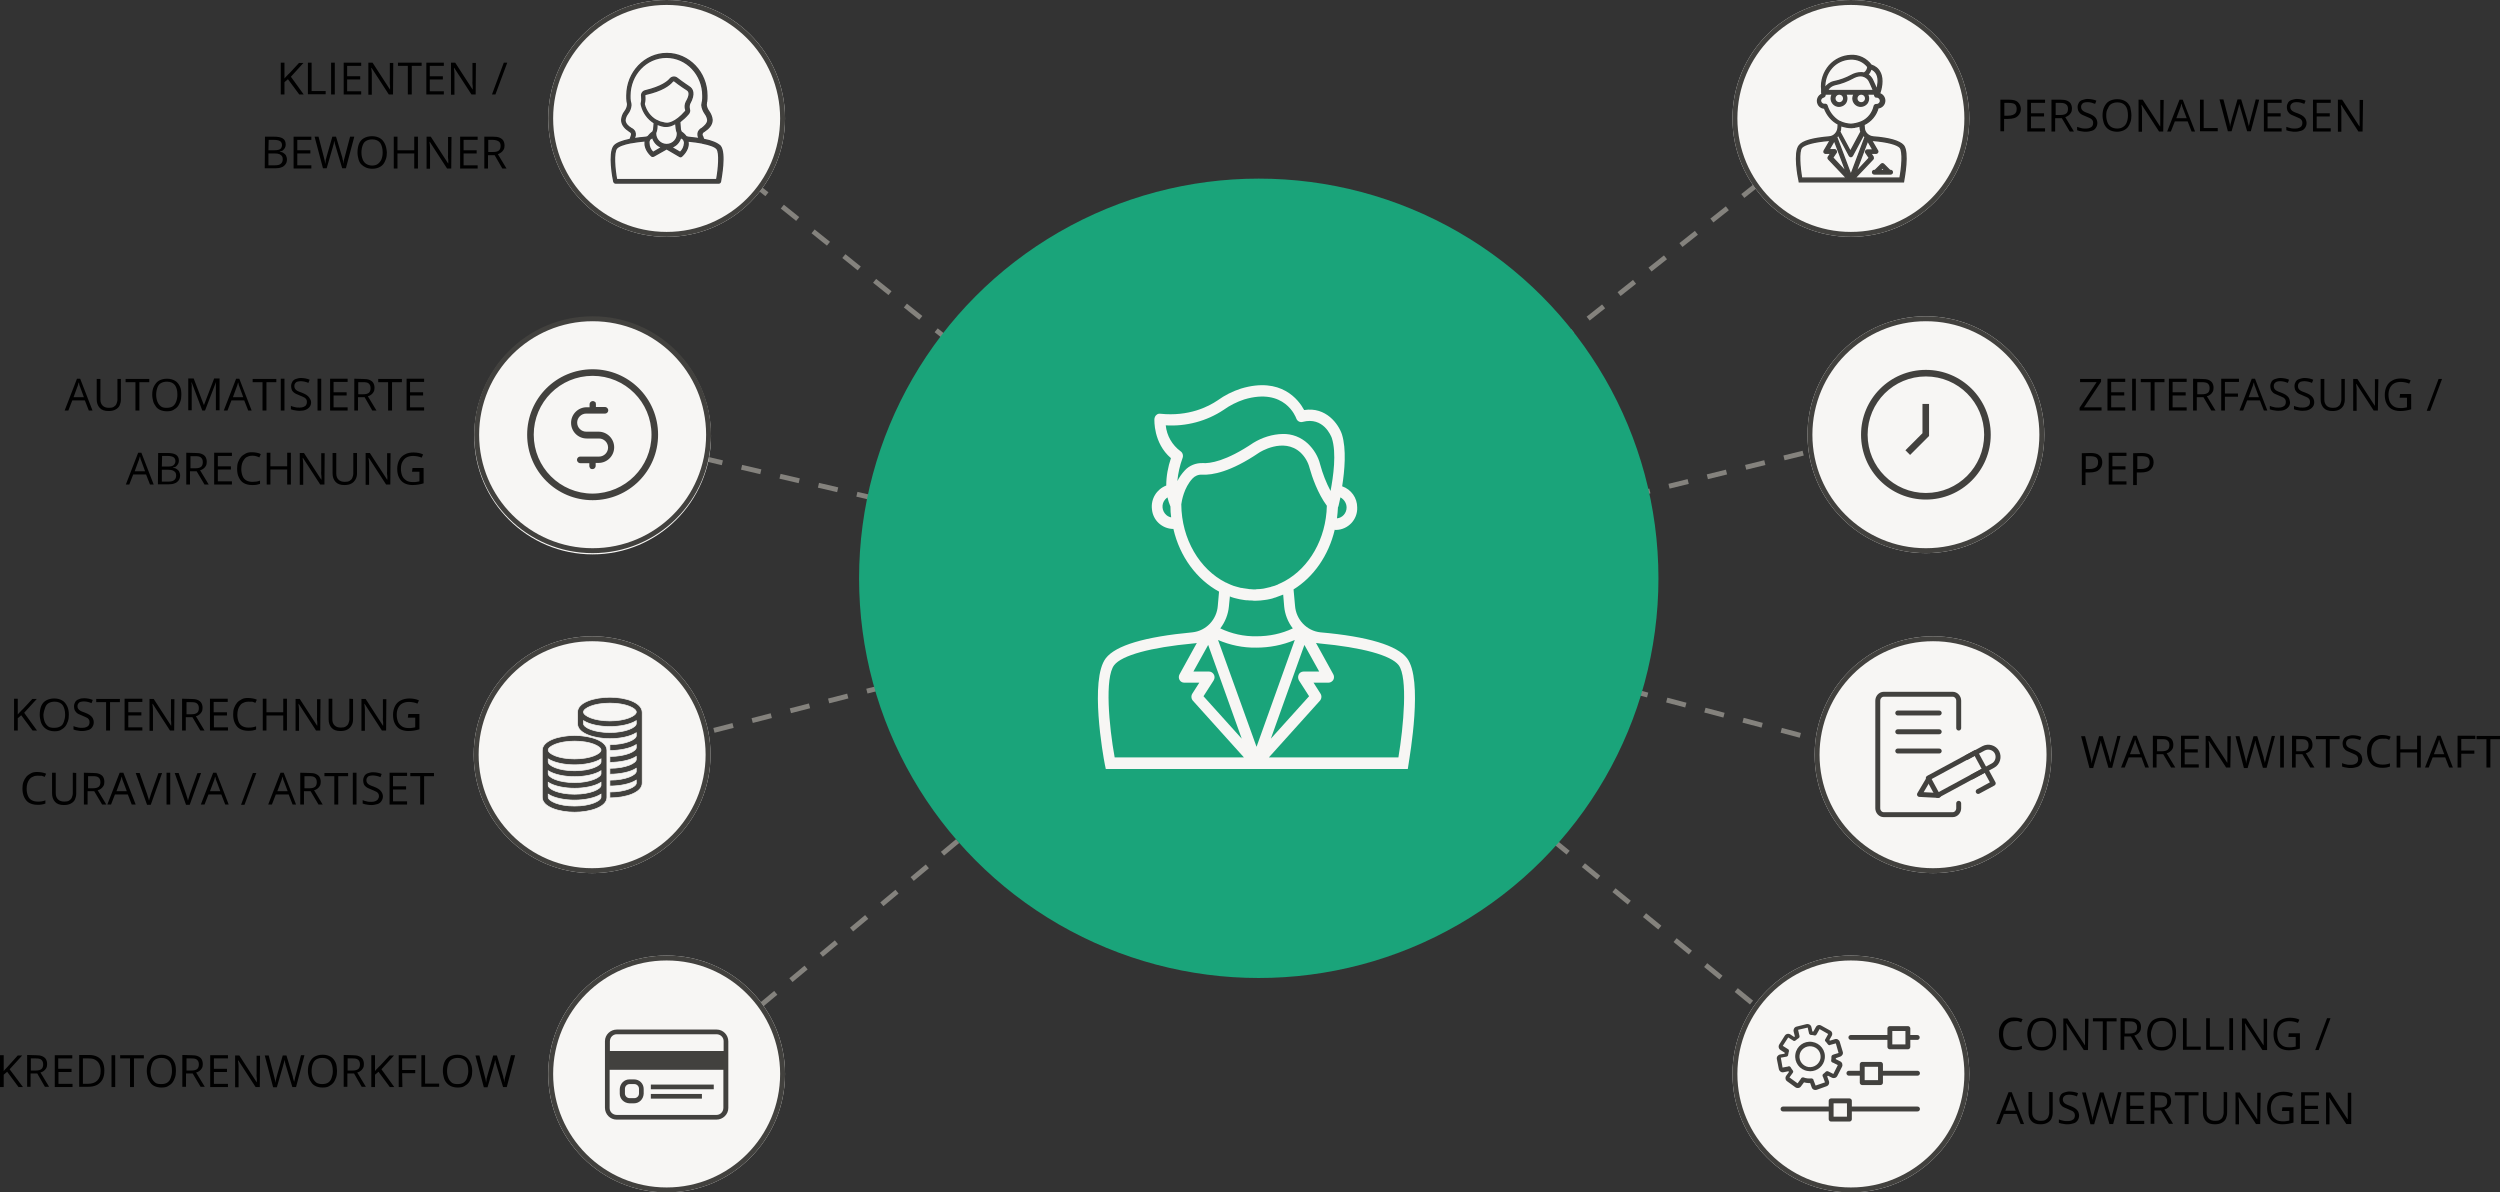 <?xml version="1.0" encoding="utf-8"?>
<!-- Generator: Adobe Illustrator 27.6.1, SVG Export Plug-In . SVG Version: 6.00 Build 0)  -->
<svg version="1.1" id="Ebene_2_00000155109328340661192620000002388101985962775681_"
	 xmlns="http://www.w3.org/2000/svg" xmlns:xlink="http://www.w3.org/1999/xlink" x="0px" y="0px" viewBox="0 0 1013.3 483.3"
	 style="enable-background:new 0 0 1013.3 483.3;" xml:space="preserve">
<rect x="0" y="0" width="1013.3" height="483.3" fill="#333333" stroke="none"/>
<style type="text/css">
	.st0{fill:none;stroke:#84827D;stroke-width:2;stroke-dasharray:8;}
	.st1{fill:#1AA47A;}
	.st2{fill:#F7F6F4;}
	.st3{fill:none;stroke:#42413E;stroke-width:2;}
	.st4{fill:#42413E;stroke:#404040;stroke-width:0.57;}
	.st5{fill:#42413E;stroke:#F7F6F4;stroke-width:1.13;}
	.st6{fill:#42413E;stroke:#F7F6F4;stroke-width:0.28;}
	.st7{fill:#42413E;stroke:#42413E;stroke-width:0.57;}
	.st8{fill:#42413E;stroke:#F7F6F4;stroke-width:2.83;}
	.st9{fill:none;stroke:#42413E;stroke-width:1.98;stroke-linecap:round;stroke-linejoin:round;}
	.st10{fill:#42413E;}
	.st11{fill:none;stroke:#42413E;stroke-width:2;stroke-linecap:round;stroke-linejoin:round;}
</style>
<g id="Gruppe_5111">
	<path id="Pfad_792" class="st0" d="M510.4,239.1L272.1,47.6"/>
	<path id="Pfad_793" class="st0" d="M510.9,238.6l-271-63.4"/>
	<path id="Pfad_800" class="st0" d="M511,238.4l-238.5,199"/>
	<path id="Pfad_801" class="st0" d="M514.1,238.4L242.7,308"/>
	<path id="Pfad_802" class="st0" d="M505.8,238.5l241-191.1"/>
	<path id="Pfad_803" class="st0" d="M505.6,239.2l271-66.8"/>
	<path id="Pfad_804" class="st0" d="M505.5,239.3l241.8,197.6"/>
	<path id="Pfad_805" class="st0" d="M505.4,238.8L781,311.6"/>
</g>
<g id="Gruppe_5101">
	<circle id="Ellipse_26" class="st1" cx="510.2" cy="234.4" r="162"/>
	<path id="noun_avatar_2095628" class="st2" d="M570.3,266.8c-4-5.2-15.8-8.8-35.1-10.5c-5.6-0.6-9.9-5.2-10.3-10.8l-0.6-6.6
		c8.1-5,14.2-13.7,16.7-24.2c0.2,0.1,0.3,0.1,0.5,0.1c4.9-0.1,8.8-4.2,8.6-9.1c0-3.9-2.4-7.3-6.1-8.6c1-6.3,1.8-15-0.1-21.1
		c-1.4-4.1-6.4-11.2-15.3-9.8c-2.2-4.1-9.3-13.6-25.6-8.7c-3.4,1.1-6.6,2.7-9.5,4.8c-3.7,2.5-11.6,6.6-23.2,5.4
		c-0.6-0.1-1.2,0.1-1.6,0.5c-0.5,0.4-0.7,1-0.8,1.6c0,0.4-0.5,9.7,6.7,15.9c-1.2,3.6-1.9,7.3-1.9,11.1c-3.9,1.5-6.3,5.4-5.8,9.6
		c0.4,4.5,4.1,7.9,8.6,8c0,0,0.1,0,0.1,0c2.6,11.3,9.5,20.5,18.5,25.4l-0.5,5.7c-0.4,5.6-4.7,10.2-10.3,10.8
		c-19.3,1.8-31.1,5.3-35.1,10.5c-6.6,8.6-1.1,39.5-0.4,43l0.4,1.9h122.4l0.3-1.9C571.4,306.3,576.9,275.4,570.3,266.8L570.3,266.8
		L570.3,266.8z M526.5,275.8l4.1,6.4l-15.5,17.2l13.6-38l6,10.8h-6.4c-0.8,0-1.6,0.5-1.9,1.2C526,274.2,526.1,275.1,526.5,275.8
		L526.5,275.8z M492,273.4c-0.4-0.7-1.1-1.2-1.9-1.2h-6.4l6-10.8l13.6,38l-15.5-17.2l4.1-6.4C492.4,275,492.4,274.1,492,273.4
		L492,273.4L492,273.4z M493.7,259.4c4.9,2.1,10.2,3.2,15.5,3.1c5.3,0,10.6-1,15.6-3.1l-15.5,43.3L493.7,259.4L493.7,259.4z
		 M545.8,205.7c0,2.3-1.7,4.2-3.9,4.4c0.2-1.5,0.3-2.9,0.4-4.5c0.1-0.1,0.1-0.3,0.2-0.4c0-0.2,0.4-1.5,0.8-3.6
		C544.8,202.4,545.8,204,545.8,205.7L545.8,205.7z M472.5,172.4c8.3,0.5,16.6-1.7,23.5-6.3c2.5-1.8,5.3-3.2,8.3-4.2
		c16.4-4.9,20.9,7.1,21.1,7.7c0.4,1.1,1.5,1.7,2.6,1.4c8.4-2.2,11.5,5.7,11.8,6.5c2,6.1,0.6,15.7-0.5,21.5c-1.8-3.4-3.2-7-4.2-10.7
		c-0.8-3.3-2.6-6.2-5-8.5c-2.8-2.6-6.4-4-10.2-3.9c-4.2,0.1-8.3,1.4-11.9,3.6c-11.1,7.5-17.6,8.4-20.5,8.2c-2.8-0.1-5.5,1-7.3,3
		c-1.2,1.3-2.2,2.7-3,4.3c0.3-3.2,1-6.3,2.1-9.3c0.4-1,0.1-2.2-0.8-2.8C475.1,180.4,472.9,176.6,472.5,172.4L472.5,172.4
		L472.5,172.4z M472.8,208.8c-1.9-1.6-2.2-4.5-0.5-6.4c0.3-0.3,0.6-0.6,0.9-0.8c0.3,1.3,0.7,2.5,1.2,3.7c0,1.5,0.1,3,0.3,4.4
		C474.1,209.6,473.4,209.3,472.8,208.8L472.8,208.8L472.8,208.8z M478.8,204.4c0.2-1.5,1.1-6.7,4.5-10.4c1-1.1,2.4-1.7,3.9-1.6
		c4.2,0.2,11.6-1.1,23.1-8.9c0.1-0.1,9.9-6.4,16.8-0.1c1.8,1.7,3.1,3.9,3.7,6.3c1,3.6,3.3,10.3,7,15.3c-0.3,13.5-7.2,25.1-17,30.5
		c-0.9,0.5-1.8,0.9-2.7,1.3l-0.1,0.1c-0.9,0.4-1.8,0.7-2.7,0.9c-0.1,0-0.2,0.1-0.2,0.1c-0.8,0.2-1.7,0.4-2.6,0.6
		c-0.2,0-0.3,0.1-0.5,0.1c-0.8,0.1-1.5,0.2-2.3,0.2c-0.3,0-0.5,0-0.8,0.1c-0.7,0-1.4,0-2.1-0.1c-0.3,0-0.6,0-0.9-0.1
		c-0.7-0.1-1.4-0.2-2.1-0.3c-0.3-0.1-0.5-0.1-0.8-0.1c-0.8-0.2-1.5-0.4-2.2-0.6c-0.2-0.1-0.4-0.1-0.7-0.2c-0.8-0.3-1.6-0.6-2.4-1
		c-0.2-0.1-0.4-0.2-0.6-0.3l-0.3-0.1C486.3,230.8,478.9,218.6,478.8,204.4L478.8,204.4L478.8,204.4z M499.1,242
		c0.7,0.2,1.4,0.5,2.1,0.6c0.4,0.1,0.8,0.2,1.3,0.3c0.6,0.1,1.2,0.2,1.8,0.3c0.4,0.1,0.9,0.1,1.3,0.1c0.6,0.1,1.2,0.1,1.9,0.1
		c0.3,0,0.6,0.1,0.8,0.1c0.2,0,0.3,0,0.5,0c0.7,0,1.3-0.1,2-0.1c0.6-0.1,1.1-0.1,1.7-0.2c0.8-0.1,1.5-0.2,2.3-0.4
		c0.6-0.1,1.2-0.3,1.7-0.5c0.4-0.1,0.8-0.2,1.2-0.4c0.6-0.2,1.2-0.4,1.9-0.7c0.2-0.1,0.3-0.1,0.5-0.2l0.4,4.8
		c0.3,3.2,1.5,6.3,3.5,8.9c-4.6,2.2-9.6,3.2-14.7,3.2c-5.1,0.1-10.1-1-14.7-3.2c2-2.6,3.2-5.7,3.5-8.9l0.4-4.1
		C498.6,241.8,498.8,241.9,499.1,242L499.1,242z M451.6,269.6c3.1-4,14.8-7.2,32.1-8.8c0.5,0,0.9-0.1,1.4-0.2l-7,12.7
		c-0.4,0.7-0.4,1.6,0,2.3c0.4,0.7,1.1,1.1,1.9,1.1h6.1l-2.8,4.4c-0.6,0.9-0.5,2.1,0.2,2.9l20.7,23h-52.4
		C449.5,294.4,447.7,274.6,451.6,269.6L451.6,269.6L451.6,269.6z M566.8,307h-52.5l20.7-23c0.7-0.8,0.8-2,0.2-2.9l-2.8-4.4h6.1
		c0.8,0,1.5-0.5,1.9-1.1c0.4-0.7,0.4-1.6,0-2.3l-7-12.7c0.5,0.1,0.9,0.1,1.4,0.2c17.3,1.6,29,4.8,32.1,8.8l0,0
		C570.7,274.6,568.9,294.4,566.8,307L566.8,307L566.8,307z"/>
</g>
<g id="Ellipse_26-2">
	<circle class="st2" cx="270.2" cy="48" r="48"/>
	<circle class="st3" cx="270.2" cy="48" r="47"/>
</g>
<path id="noun_avatar_2095624" class="st4" d="M285.2,56.5c-0.1-0.3-0.2-0.5-0.3-0.8l-0.1-0.3c-0.3-0.4-0.4-0.9-0.2-1.4
	c0.2-0.4,0.6-0.7,1-0.9l0.1-0.1c1.1-0.7,2.9-2.2,2.9-4.4c-0.1-1.2-0.6-2.4-1.3-3.4c-0.6-0.8-1-1.7-1.1-2.7c0-0.3,0.1-0.7,0.1-1
	c0-0.1,0-0.3,0.1-0.4c0.1-0.7,0.1-1.5,0.1-2.2v-0.2c0-9.4-7.3-17-16.2-17s-16.2,7.6-16.2,17v0.2c0,0.7,0,1.5,0.1,2.2
	c0,0.1,0.1,0.3,0.1,0.4c0.1,0.3,0.1,0.7,0.1,1c-0.1,1-0.5,1.9-1.1,2.7c-0.8,1-1.2,2.2-1.3,3.4c0,2.2,1.8,3.7,2.9,4.4l0.1,0.1
	c0.4,0.2,0.8,0.5,1,0.9c0.1,0.5,0,1-0.2,1.4l-0.1,0.3c-0.1,0.2-0.2,0.5-0.3,0.8c-3.4,0.7-5.6,1.6-6.5,2.7
	c-2.3,2.9-0.4,13.2-0.1,14.4c0.1,0.3,0.4,0.6,0.7,0.6h41.8c0.3,0,0.6-0.2,0.7-0.6c0.2-1.2,2.2-11.5-0.1-14.4
	C290.7,58.1,288.5,57.1,285.2,56.5L285.2,56.5z M257.3,53.5c-0.3-0.7-0.9-1.2-1.6-1.5l-0.1-0.1c-0.7-0.4-2.3-1.6-2.3-3.2
	c0.1-1,0.5-1.9,1.1-2.7c0.8-1,1.2-2.2,1.3-3.4c0-0.4-0.1-0.9-0.2-1.3c0-0.1-0.1-0.2-0.1-0.4c-0.1-0.6-0.1-1.3-0.1-1.9v-0.2
	c0-8.6,6.6-15.6,14.8-15.6s14.8,7,14.8,15.6v0.2c0,0.7,0,1.3-0.1,1.9c0,0.1,0,0.2-0.1,0.4c-0.1,0.4-0.1,0.9-0.2,1.3
	c0.1,1.2,0.6,2.4,1.3,3.4c0.6,0.8,1,1.7,1.1,2.7c0,1.5-1.6,2.7-2.2,3.2l-0.1,0.1c-0.7,0.3-1.2,0.9-1.5,1.5c-0.3,0.8-0.2,1.8,0.3,2.5
	l0.1,0.2c-1.2-0.2-2.6-0.3-4.1-0.5c-0.5,0-0.9-0.2-1.3-0.3c-0.5-0.7-1.2-1.4-2-1.9c-0.2-0.5-0.4-0.9-0.4-1.4l-0.2-2.7
	c1.3-1,2.5-2.1,3.5-3.3c0.4-0.5,0.6-1.1,0.4-1.8c-0.2-0.7-0.2-1.5,0.1-2.3c2.3-4.1,1.1-6-0.2-6.8c0,0-3-2-4.9-3.5
	c-0.9-0.7-2.1-0.5-2.8,0.3l0,0c-0.9,1.1-3.4,3.2-10,4.8c-1,0.2-1.7,1.2-1.5,2.2c0.1,0.9,0.1,1.8-0.1,2.6c-0.1,0.3-0.1,0.6,0,1
	c0.7,3,2.6,5.6,5.2,7.2l-0.2,2.3c0,0.5-0.2,1-0.4,1.4c-0.8,0.5-1.4,1.2-2,1.9c-0.4,0.2-0.9,0.3-1.3,0.3c-1.5,0.1-2.9,0.3-4.1,0.5
	L257,56C257.5,55.3,257.6,54.4,257.3,53.5L257.3,53.5L257.3,53.5z M277.5,58c-0.1,1.5-0.7,2.8-1.8,3.8l-3.6-2.1
	c1.9-0.6,3.3-2.1,3.8-4.1c0.3,0.3,0.7,0.6,1.1,0.8C277.3,56.9,277.5,57.4,277.5,58L277.5,58L277.5,58z M270.2,58.6
	c-2.5,0-4.6-2.1-4.5-4.7c0.3-0.6,0.4-1.2,0.5-1.9l0.1-1.7c0,0,0.1,0,0.1,0c0.3,0.2,0.7,0.3,1,0.4c0.2,0.1,0.4,0.1,0.6,0.2
	c0.1,0,0.3,0.1,0.4,0.1c0.4,0.1,0.8,0.2,1.2,0.2h0.1c0,0,0.1,0,0.1,0h0.1c0.9,0,1.9-0.2,2.7-0.6c0.1,0,0.1,0,0.2-0.1
	c0.1-0.1,0.3-0.1,0.4-0.2c0.2-0.1,0.4-0.2,0.6-0.3c0,0,0.1,0,0.1-0.1l0.2,2c0.1,0.6,0.2,1.3,0.5,1.9
	C274.8,56.5,272.7,58.6,270.2,58.6L270.2,58.6L270.2,58.6L270.2,58.6z M263.4,56.4c0.4-0.2,0.8-0.5,1.1-0.8c0.5,1.9,1.9,3.5,3.8,4.1
	l-3.6,2.1c-1.1-1-1.7-2.4-1.7-3.8C262.9,57.4,263.1,56.9,263.4,56.4L263.4,56.4L263.4,56.4z M261.3,38.8c0-0.3,0.2-0.6,0.5-0.6
	c6.6-1.5,9.5-3.7,10.8-5.3c0.2-0.2,0.6-0.3,0.8-0.1l0,0c2,1.6,4.9,3.5,5.1,3.6c1.2,0.7,1.2,2.4-0.3,4.9c-0.5,1-0.6,2.2-0.2,3.3
	c0,0.2,0,0.4-0.1,0.5c-4.3,5-7.4,5-7.8,4.9h-0.1c-0.4,0-0.7-0.1-1.1-0.2c-0.3-0.1-0.5-0.1-0.8-0.2c-0.1,0-0.1,0-0.2,0
	c-0.6-0.2-1.2-0.5-1.8-0.8c0,0,0,0-0.1,0c-2.5-1.4-4.2-3.8-4.9-6.5c0-0.1,0-0.2,0-0.3C261.4,40.9,261.4,39.9,261.3,38.8L261.3,38.8
	L261.3,38.8z M290.5,72.8h-40.6c-0.8-4.2-1.4-11,0-12.7c0.7-0.9,2.8-1.7,5.9-2.3c0.1,0,0.1,0,0.2,0c1.5-0.3,3.3-0.5,5.2-0.7
	c0.1,0,0.3,0,0.4,0c-0.1,0.3-0.1,0.5-0.1,0.8c-0.2,2.9,2.5,5.2,2.6,5.3c0.2,0.2,0.5,0.2,0.8,0.1l5.3-3l5.3,3.1
	c0.3,0.2,0.6,0.1,0.8-0.1c0.1-0.1,2.8-2.4,2.6-5.3c0-0.3-0.1-0.5-0.1-0.8c0.1,0,0.3,0,0.4,0c1.9,0.2,3.7,0.4,5.2,0.7
	c0.1,0,0.2,0.1,0.3,0.1h0c3.1,0.6,5.2,1.4,5.9,2.3C291.9,61.8,291.3,68.6,290.5,72.8L290.5,72.8L290.5,72.8z"/>
<circle class="st2" cx="240.2" cy="176.7" r="48"/>
<path d="M123.1,38.3h-1.8l-4.6-6.2l-1.4,1.2v5h-1.5V25.4h1.5v6.4c0.3-0.4,0.7-0.8,1-1.1s0.7-0.8,1.1-1.1l3.8-4.1h1.8l-5.1,5.6
	L123.1,38.3z"/>
<path d="M124.8,38.3V25.4h1.5v11.5h5.7v1.3H124.8L124.8,38.3z"/>
<path d="M134.2,38.3V25.4h1.5v12.9H134.2z"/>
<path d="M146.4,38.3h-7.1V25.4h7.1v1.3h-5.7v4.2h5.3v1.3h-5.3V37h5.7V38.3z"/>
<path d="M159.3,38.3h-1.7l-7-10.8h-0.1c0,0.3,0,0.6,0.1,1s0,0.8,0.1,1.2c0,0.4,0,0.8,0,1.3v7.4h-1.4V25.4h1.7l7,10.8h0.1
	c0-0.2,0-0.5,0-0.9c0-0.4,0-0.8-0.1-1.2s0-0.8,0-1.2v-7.4h1.4L159.3,38.3L159.3,38.3z"/>
<path d="M166.8,38.3h-1.5V26.7h-4v-1.3h9.6v1.3h-4V38.3z"/>
<path d="M179.9,38.3h-7.1V25.4h7.1v1.3h-5.7v4.2h5.3v1.3h-5.3V37h5.7V38.3z"/>
<path d="M192.8,38.3h-1.7l-7-10.8H184c0,0.3,0,0.6,0.1,1s0,0.8,0.1,1.2c0,0.4,0,0.8,0,1.3v7.4h-1.4V25.4h1.7l7,10.8h0.1
	c0-0.2,0-0.5,0-0.9c0-0.4,0-0.8-0.1-1.2s0-0.8,0-1.2v-7.4h1.4L192.8,38.3L192.8,38.3z"/>
<path d="M205.6,25.4l-4.8,12.9h-1.4l4.8-12.9H205.6L205.6,25.4z"/>
<path d="M107.4,55.4h3.6c1.6,0,2.8,0.2,3.6,0.7s1.2,1.3,1.2,2.5c0,0.5-0.1,0.9-0.3,1.3c-0.2,0.4-0.5,0.7-0.8,1s-0.8,0.4-1.3,0.5v0.1
	c0.6,0.1,1.1,0.2,1.5,0.5s0.8,0.6,1,1s0.4,1,0.4,1.6c0,0.8-0.2,1.5-0.6,2s-0.9,1-1.6,1.2c-0.7,0.3-1.5,0.4-2.4,0.4h-4.4L107.4,55.4
	L107.4,55.4z M108.8,60.9h2.5c1.1,0,1.9-0.2,2.3-0.5s0.7-0.9,0.7-1.6s-0.3-1.3-0.8-1.6s-1.3-0.5-2.4-0.5h-2.2L108.8,60.9L108.8,60.9
	z M108.8,62.2V67h2.7c1.1,0,1.9-0.2,2.4-0.7c0.5-0.4,0.7-1.1,0.7-1.8c0-0.5-0.1-0.9-0.3-1.2s-0.6-0.6-1-0.8
	c-0.5-0.2-1.1-0.3-1.9-0.3L108.8,62.2L108.8,62.2z"/>
<path d="M126.1,68.3H119V55.4h7.2v1.3h-5.7v4.2h5.3v1.3h-5.3v4.8h5.7V68.3z"/>
<path d="M143.6,55.4l-3.4,12.8h-1.5l-2.6-8.7c-0.1-0.2-0.1-0.5-0.2-0.7s-0.1-0.5-0.2-0.7c-0.1-0.2-0.1-0.4-0.1-0.6
	c0-0.2-0.1-0.3-0.1-0.4c0,0.1,0,0.2-0.1,0.4s-0.1,0.4-0.1,0.6s-0.1,0.5-0.2,0.7s-0.1,0.5-0.2,0.8l-2.5,8.6h-1.5l-3.4-12.8h1.6
	l2.1,8.1c0.1,0.3,0.1,0.5,0.2,0.8s0.1,0.5,0.2,0.8s0.1,0.5,0.1,0.7s0.1,0.5,0.1,0.7c0-0.2,0.1-0.5,0.1-0.7c0.1-0.2,0.1-0.5,0.1-0.8
	s0.1-0.5,0.2-0.8s0.1-0.5,0.2-0.8l2.3-8h1.5l2.4,8c0.1,0.3,0.2,0.6,0.2,0.8s0.1,0.5,0.2,0.8s0.1,0.5,0.1,0.7s0.1,0.4,0.1,0.7
	c0-0.3,0.1-0.6,0.1-0.9s0.1-0.7,0.2-1s0.2-0.7,0.3-1.1l2.1-8L143.6,55.4L143.6,55.4z"/>
<path d="M156.8,61.8c0,1-0.1,1.9-0.4,2.7s-0.6,1.5-1.1,2.1c-0.5,0.6-1.1,1-1.8,1.3s-1.6,0.5-2.6,0.5s-1.9-0.2-2.6-0.5
	s-1.4-0.8-1.9-1.3s-0.9-1.3-1.1-2.1s-0.4-1.7-0.4-2.7c0-1.3,0.2-2.5,0.6-3.5s1.1-1.8,2-2.3s2-0.8,3.3-0.8s2.3,0.3,3.2,0.8
	s1.5,1.3,2,2.3S156.7,60.5,156.8,61.8L156.8,61.8z M146.5,61.8c0,1.1,0.2,2,0.5,2.8s0.8,1.4,1.4,1.8s1.5,0.7,2.4,0.7
	s1.8-0.2,2.4-0.7s1.1-1.1,1.4-1.8s0.5-1.7,0.5-2.8c0-1.7-0.4-3-1-3.9c-0.7-0.9-1.8-1.4-3.2-1.4c-1,0-1.8,0.2-2.5,0.6s-1.1,1-1.4,1.8
	S146.5,60.7,146.5,61.8L146.5,61.8z"/>
<path d="M169.4,68.3h-1.5v-6.1h-6.8v6.1h-1.5V55.4h1.5v5.5h6.8v-5.5h1.5V68.3z"/>
<path d="M182.9,68.3h-1.7l-7-10.8h-0.1c0,0.3,0,0.6,0.1,1s0,0.8,0.1,1.2c0,0.4,0,0.8,0,1.3v7.4h-1.4V55.4h1.7l7,10.8h0.1
	c0-0.2,0-0.5,0-0.9c0-0.4,0-0.8-0.1-1.2s0-0.8,0-1.2v-7.4h1.4L182.9,68.3L182.9,68.3z"/>
<path d="M193.6,68.3h-7.1V55.4h7.1v1.3h-5.7v4.2h5.3v1.3h-5.3v4.8h5.7V68.3z"/>
<path d="M199.9,55.4c1.1,0,1.9,0.1,2.6,0.4c0.7,0.3,1.2,0.7,1.5,1.2s0.5,1.2,0.5,2c0,0.7-0.1,1.2-0.4,1.7s-0.6,0.8-1,1.1
	s-0.8,0.5-1.3,0.7l3.5,5.8h-1.7l-3.1-5.4h-2.7v5.4h-1.5V55.4L199.9,55.4L199.9,55.4z M199.8,56.7h-1.9v4.9h2c1.1,0,1.8-0.2,2.3-0.6
	s0.7-1.1,0.7-1.9c0-0.9-0.3-1.5-0.8-1.8S200.9,56.7,199.8,56.7L199.8,56.7z"/>
<path d="M36,166.4l-1.6-4.1h-5.1l-1.6,4.1h-1.5l5-12.9h1.3l5,12.9H36z M34,161l-1.5-4.1c0-0.1-0.1-0.3-0.2-0.5s-0.2-0.5-0.2-0.8
	s-0.1-0.5-0.2-0.6c-0.1,0.2-0.1,0.5-0.2,0.7s-0.1,0.5-0.2,0.7c-0.1,0.2-0.1,0.4-0.2,0.5l-1.5,4.1C29.7,161,33.9,161,34,161z"/>
<path d="M49,153.6v8.3c0,0.9-0.2,1.7-0.5,2.4s-0.9,1.3-1.7,1.7c-0.7,0.4-1.7,0.6-2.8,0.6c-1.6,0-2.8-0.4-3.6-1.3s-1.2-2-1.2-3.4
	v-8.3h1.5v8.3c0,1.1,0.3,1.9,0.9,2.5s1.4,0.9,2.6,0.9c0.8,0,1.4-0.1,1.9-0.4c0.5-0.3,0.9-0.7,1.1-1.2c0.2-0.5,0.4-1.1,0.4-1.8v-8.3
	L49,153.6L49,153.6z"/>
<path d="M56.4,166.4h-1.5v-11.5h-4v-1.3h9.6v1.3h-4V166.4z"/>
<path d="M73.5,160c0,1-0.1,1.9-0.4,2.7s-0.6,1.5-1.1,2.1s-1.1,1-1.8,1.4s-1.6,0.5-2.6,0.5s-1.9-0.2-2.6-0.5s-1.4-0.8-1.8-1.4
	s-0.9-1.3-1.1-2.1s-0.4-1.7-0.4-2.7c0-1.3,0.2-2.5,0.7-3.4s1.1-1.8,2-2.3s2-0.8,3.3-0.8s2.3,0.3,3.2,0.8s1.5,1.3,2,2.3
	S73.5,158.7,73.5,160L73.5,160z M63.3,160c0,1.1,0.2,2,0.5,2.8s0.8,1.4,1.4,1.9s1.5,0.6,2.4,0.6s1.8-0.2,2.4-0.6s1.1-1.1,1.4-1.9
	s0.5-1.7,0.5-2.8c0-1.7-0.3-2.9-1-3.9c-0.7-0.9-1.8-1.4-3.2-1.4c-1,0-1.8,0.2-2.5,0.6s-1.1,1-1.4,1.8S63.3,158.9,63.3,160L63.3,160z
	"/>
<path d="M82,166.4l-4.3-11.4h-0.1c0,0.2,0,0.5,0.1,0.9s0,0.7,0,1.1s0,0.8,0,1.2v8.1h-1.4v-12.9h2.2l4.1,10.7h0.1l4.1-10.7H89v12.9
	h-1.5v-8.2c0-0.4,0-0.8,0-1.1s0-0.8,0-1.1c0-0.3,0-0.6,0.1-0.9h-0.1l-4.4,11.4L82,166.4L82,166.4z"/>
<path d="M100.6,166.4l-1.6-4.1h-5.2l-1.6,4.1h-1.5l5-12.9h1.3l5,12.9H100.6L100.6,166.4z M98.6,161l-1.5-4.1c0-0.1-0.1-0.3-0.2-0.5
	s-0.2-0.5-0.2-0.8s-0.2-0.5-0.2-0.6c-0.1,0.2-0.1,0.5-0.2,0.7s-0.1,0.5-0.2,0.7c-0.1,0.2-0.1,0.4-0.2,0.5l-1.5,4.1
	C94.4,161,98.6,161,98.6,161z"/>
<path d="M107.9,166.4h-1.5v-11.5h-4v-1.3h9.6v1.3h-4V166.4z"/>
<path d="M113.8,166.4v-12.9h1.5v12.9H113.8z"/>
<path d="M126.1,163c0,0.8-0.2,1.4-0.6,1.9s-0.9,0.9-1.6,1.2s-1.5,0.4-2.4,0.4c-0.5,0-0.9,0-1.4-0.1s-0.8-0.1-1.2-0.2s-0.7-0.2-1-0.3
	v-1.4c0.4,0.2,1,0.4,1.6,0.5c0.6,0.2,1.3,0.2,2,0.2c0.6,0,1.2-0.1,1.6-0.3s0.8-0.4,1-0.8c0.2-0.3,0.3-0.7,0.3-1.2s-0.1-0.8-0.3-1.1
	s-0.5-0.6-1-0.8s-1.1-0.5-1.8-0.8c-0.5-0.2-1-0.4-1.4-0.6c-0.4-0.2-0.8-0.5-1.1-0.8s-0.5-0.6-0.6-1s-0.2-0.8-0.2-1.3
	c0-0.7,0.2-1.3,0.5-1.8s0.8-0.9,1.4-1.1s1.3-0.4,2.1-0.4c0.7,0,1.3,0.1,1.9,0.2s1.1,0.3,1.6,0.5l-0.5,1.3c-0.5-0.2-0.9-0.4-1.5-0.5
	s-1.1-0.2-1.6-0.2s-1,0.1-1.4,0.2s-0.7,0.4-0.9,0.7s-0.3,0.6-0.3,1.1c0,0.4,0.1,0.8,0.3,1.1s0.5,0.6,0.9,0.8s1,0.5,1.7,0.7
	c0.8,0.3,1.4,0.6,1.9,0.9c0.5,0.3,0.9,0.7,1.2,1.1S126.1,162.3,126.1,163L126.1,163z"/>
<path d="M128.7,166.4v-12.9h1.5v12.9H128.7z"/>
<path d="M140.9,166.4h-7.1v-12.9h7.1v1.3h-5.7v4.2h5.3v1.3h-5.3v4.8h5.7V166.4L140.9,166.4z"/>
<path d="M147.2,153.6c1.1,0,1.9,0.1,2.6,0.4s1.2,0.7,1.5,1.2s0.5,1.2,0.5,2c0,0.7-0.1,1.2-0.4,1.7s-0.6,0.8-1,1.1s-0.8,0.5-1.3,0.6
	l3.5,5.8h-1.7l-3.1-5.4h-2.7v5.4h-1.5v-12.9L147.2,153.6L147.2,153.6z M147.1,154.9h-1.9v4.9h2c1.1,0,1.8-0.2,2.3-0.6
	s0.7-1.1,0.7-1.9c0-0.9-0.3-1.5-0.8-1.9S148.2,154.9,147.1,154.9L147.1,154.9z"/>
<path d="M158.8,166.4h-1.5v-11.5h-4v-1.3h9.6v1.3h-4V166.4z"/>
<path d="M171.9,166.4h-7.1v-12.9h7.1v1.3h-5.7v4.2h5.3v1.3h-5.3v4.8h5.7V166.4L171.9,166.4z"/>
<path d="M60.8,196.4l-1.6-4.1h-5.2l-1.6,4.1H51l5-12.9h1.3l5,12.9C62.3,196.4,60.8,196.4,60.8,196.4z M58.8,191l-1.5-4.1
	c0-0.1-0.1-0.3-0.2-0.5s-0.2-0.5-0.2-0.8s-0.2-0.5-0.2-0.6c-0.1,0.2-0.1,0.5-0.2,0.7s-0.1,0.5-0.2,0.7c-0.1,0.2-0.1,0.4-0.2,0.5
	l-1.5,4.1C54.6,191,58.8,191,58.8,191z"/>
<path d="M64.1,183.6h3.6c1.6,0,2.8,0.2,3.6,0.7s1.2,1.3,1.2,2.4c0,0.5-0.1,0.9-0.3,1.3c-0.2,0.4-0.5,0.7-0.8,1s-0.8,0.4-1.3,0.5v0.1
	c0.6,0.1,1.1,0.2,1.5,0.5s0.8,0.6,1,1s0.4,1,0.4,1.6c0,0.8-0.2,1.5-0.6,2s-0.9,1-1.6,1.2c-0.7,0.3-1.5,0.4-2.4,0.4h-4.4L64.1,183.6
	L64.1,183.6z M65.6,189.1h2.5c1.1,0,1.9-0.2,2.3-0.6s0.7-0.9,0.7-1.6s-0.3-1.3-0.8-1.6s-1.3-0.5-2.4-0.5h-2.2L65.6,189.1L65.6,189.1
	z M65.6,190.4v4.8h2.7c1.1,0,1.9-0.2,2.4-0.7c0.5-0.4,0.7-1.1,0.7-1.8c0-0.5-0.1-0.9-0.3-1.2s-0.6-0.6-1-0.8
	c-0.5-0.2-1.1-0.3-1.9-0.3L65.6,190.4L65.6,190.4z"/>
<path d="M79.2,183.6c1.1,0,1.9,0.1,2.6,0.4s1.2,0.7,1.5,1.2s0.5,1.2,0.5,2c0,0.7-0.1,1.2-0.4,1.7s-0.6,0.8-1,1.1s-0.8,0.5-1.3,0.6
	l3.5,5.8h-1.7l-3.2-5.4h-2.7v5.4h-1.5v-12.9L79.2,183.6L79.2,183.6z M79.1,184.9h-1.9v4.9h2c1.1,0,1.8-0.2,2.3-0.6s0.7-1.1,0.7-1.9
	c0-0.9-0.3-1.5-0.8-1.9S80.2,184.9,79.1,184.9L79.1,184.9z"/>
<path d="M94,196.4h-7.2v-12.9H94v1.3h-5.7v4.2h5.3v1.3h-5.3v4.8H94L94,196.4L94,196.4z"/>
<path d="M102.3,184.7c-0.7,0-1.3,0.1-1.9,0.4c-0.6,0.2-1.1,0.6-1.4,1.1c-0.4,0.5-0.7,1-0.9,1.7s-0.3,1.4-0.3,2.2
	c0,1.1,0.2,2,0.5,2.8s0.8,1.4,1.5,1.8s1.5,0.6,2.5,0.6c0.6,0,1.1-0.1,1.6-0.1c0.5-0.1,1-0.2,1.5-0.4v1.3c-0.5,0.2-1,0.3-1.5,0.4
	c-0.5,0.1-1.1,0.1-1.8,0.1c-1.3,0-2.4-0.3-3.3-0.8s-1.5-1.3-2-2.3s-0.7-2.2-0.7-3.5c0-1,0.1-1.9,0.4-2.7s0.7-1.5,1.2-2.1
	s1.2-1,1.9-1.4s1.6-0.5,2.6-0.5c0.7,0,1.3,0.1,1.9,0.2s1.2,0.3,1.6,0.6l-0.6,1.3c-0.4-0.2-0.9-0.4-1.3-0.5S102.9,184.7,102.3,184.7
	L102.3,184.7z"/>
<path d="M117.9,196.4h-1.5v-6.1h-6.8v6.1h-1.5v-12.9h1.5v5.5h6.8v-5.5h1.5V196.4z"/>
<path d="M131.5,196.4h-1.7l-7-10.8h-0.1c0,0.3,0,0.6,0.1,1s0,0.8,0.1,1.2c0,0.4,0,0.8,0,1.3v7.4h-1.4v-12.9h1.7l7,10.8h0.1
	c0-0.2,0-0.5,0-0.9c0-0.4,0-0.8-0.1-1.2s0-0.8,0-1.2v-7.4h1.4L131.5,196.4L131.5,196.4z"/>
<path d="M144.7,183.6v8.3c0,0.9-0.2,1.7-0.6,2.4s-0.9,1.3-1.7,1.7c-0.7,0.4-1.7,0.6-2.8,0.6c-1.6,0-2.8-0.4-3.6-1.3s-1.2-2-1.2-3.4
	v-8.3h1.5v8.3c0,1.1,0.3,1.9,0.9,2.5s1.4,0.9,2.6,0.9c0.8,0,1.4-0.1,1.9-0.4c0.5-0.3,0.9-0.7,1.1-1.2c0.2-0.5,0.4-1.1,0.4-1.8v-8.3
	L144.7,183.6L144.7,183.6z"/>
<path d="M158.2,196.4h-1.7l-7-10.8h-0.1c0,0.3,0,0.6,0.1,1s0,0.8,0.1,1.2c0,0.4,0,0.8,0,1.3v7.4h-1.4v-12.9h1.7l7,10.8h0.1
	c0-0.2,0-0.5,0-0.9c0-0.4,0-0.8-0.1-1.2s0-0.8,0-1.2v-7.4h1.4L158.2,196.4L158.2,196.4z"/>
<path d="M167.2,189.7h4.5v6.2c-0.7,0.2-1.4,0.4-2.1,0.5s-1.5,0.2-2.4,0.2c-1.3,0-2.5-0.3-3.4-0.8s-1.6-1.3-2.1-2.3s-0.7-2.2-0.7-3.5
	s0.3-2.5,0.8-3.5s1.3-1.8,2.3-2.3c1-0.6,2.2-0.8,3.6-0.8c0.7,0,1.4,0.1,2,0.2c0.6,0.1,1.2,0.3,1.8,0.6l-0.6,1.3
	c-0.5-0.2-1-0.4-1.6-0.5s-1.2-0.2-1.8-0.2c-1.1,0-1.9,0.2-2.7,0.6s-1.3,1.1-1.7,1.8s-0.6,1.7-0.6,2.8s0.2,2,0.5,2.8s0.9,1.4,1.6,1.9
	s1.7,0.7,2.8,0.7c0.6,0,1.1,0,1.5-0.1s0.8-0.1,1.1-0.2v-3.9h-3L167.2,189.7L167.2,189.7z"/>
<path d="M15,296.1h-1.8l-4.6-6.2l-1.4,1.2v5H5.7v-12.9h1.5v6.4c0.3-0.4,0.7-0.8,1-1.1c0.4-0.4,0.7-0.8,1.1-1.1l3.8-4.1h1.8l-5.1,5.6
	C9.7,288.8,15,296.1,15,296.1z"/>
<path d="M27.9,289.7c0,1-0.1,1.9-0.4,2.7s-0.6,1.5-1.1,2.1s-1.1,1-1.8,1.4s-1.6,0.5-2.5,0.5s-1.9-0.2-2.6-0.5s-1.4-0.8-1.9-1.4
	s-0.9-1.3-1.1-2.1s-0.4-1.7-0.4-2.7c0-1.3,0.2-2.5,0.6-3.5s1.1-1.8,2-2.3s2-0.8,3.3-0.8s2.3,0.3,3.2,0.8s1.5,1.3,2,2.3
	S27.9,288.3,27.9,289.7L27.9,289.7z M17.6,289.7c0,1.1,0.2,2,0.5,2.8s0.8,1.4,1.4,1.9S21,295,22,295s1.8-0.2,2.5-0.6s1.1-1,1.4-1.9
	s0.5-1.7,0.5-2.8c0-1.7-0.4-3-1-3.9c-0.7-0.9-1.8-1.4-3.2-1.4c-1,0-1.8,0.2-2.5,0.6s-1.1,1-1.4,1.8S17.7,288.6,17.6,289.7
	L17.6,289.7z"/>
<path d="M38,292.7c0,0.8-0.2,1.4-0.6,2s-0.9,1-1.6,1.2s-1.5,0.4-2.4,0.4c-0.5,0-1,0-1.4-0.1s-0.8-0.1-1.2-0.2s-0.7-0.2-1-0.3v-1.4
	c0.4,0.2,1,0.4,1.6,0.5c0.6,0.2,1.3,0.2,2,0.2c0.6,0,1.2-0.1,1.6-0.3s0.8-0.4,1-0.8c0.2-0.3,0.3-0.7,0.3-1.2s-0.1-0.8-0.3-1.1
	s-0.5-0.6-1-0.8s-1.1-0.5-1.8-0.8c-0.5-0.2-1-0.4-1.4-0.6c-0.4-0.2-0.8-0.5-1-0.8s-0.5-0.6-0.6-1s-0.2-0.8-0.2-1.3
	c0-0.7,0.2-1.3,0.5-1.8s0.8-0.9,1.5-1.1c0.6-0.3,1.3-0.4,2.1-0.4c0.7,0,1.3,0.1,1.9,0.2s1.1,0.3,1.6,0.5l-0.5,1.3
	c-0.5-0.2-1-0.4-1.5-0.5s-1-0.2-1.6-0.2s-1,0.1-1.4,0.2s-0.7,0.4-0.9,0.7s-0.3,0.6-0.3,1c0,0.5,0.1,0.8,0.3,1.1s0.5,0.6,0.9,0.8
	s1,0.5,1.7,0.7c0.8,0.3,1.4,0.6,1.9,0.9c0.5,0.3,0.9,0.7,1.2,1.1S38,292,38,292.7L38,292.7z"/>
<path d="M44.5,296.1H43v-11.5h-4v-1.3h9.6v1.3h-4V296.1z"/>
<path d="M57.7,296.1h-7.2v-12.9h7.2v1.3H52v4.2h5.3v1.3H52v4.8h5.7C57.7,294.8,57.7,296.1,57.7,296.1z"/>
<path d="M70.6,296.1h-1.7l-7-10.8h-0.1c0,0.3,0,0.6,0.1,1s0,0.8,0.1,1.2c0,0.4,0,0.8,0,1.3v7.4h-1.4v-12.9h1.7l7,10.8h0.1
	c0-0.2,0-0.5,0-0.9c0-0.4,0-0.8-0.1-1.2s0-0.8,0-1.2v-7.4h1.4L70.6,296.1L70.6,296.1z"/>
<path d="M77.5,283.3c1.1,0,1.9,0.1,2.6,0.4s1.2,0.7,1.5,1.2s0.5,1.2,0.5,2c0,0.7-0.1,1.2-0.4,1.7s-0.6,0.8-1,1.1s-0.8,0.5-1.3,0.6
	l3.5,5.8h-1.7l-3.2-5.4h-2.7v5.4h-1.5v-12.9L77.5,283.3L77.5,283.3z M77.5,284.6h-1.9v4.9h2c1.1,0,1.8-0.2,2.3-0.6s0.7-1.1,0.7-1.9
	c0-0.9-0.3-1.5-0.8-1.9S78.5,284.6,77.5,284.6L77.5,284.6z"/>
<path d="M92.3,296.1h-7.2v-12.9h7.2v1.3h-5.7v4.2H92v1.3h-5.3v4.8h5.7V296.1z"/>
<path d="M100.7,284.4c-0.7,0-1.3,0.1-1.9,0.4c-0.6,0.2-1.1,0.6-1.4,1c-0.4,0.5-0.7,1-0.9,1.7s-0.3,1.4-0.3,2.2c0,1.1,0.2,2,0.5,2.8
	s0.8,1.4,1.5,1.8s1.5,0.6,2.5,0.6c0.6,0,1.1,0,1.6-0.1c0.5-0.1,1-0.2,1.5-0.4v1.3c-0.5,0.2-1,0.3-1.5,0.4c-0.5,0.1-1.1,0.1-1.8,0.1
	c-1.3,0-2.4-0.3-3.3-0.8s-1.5-1.3-2-2.3s-0.7-2.2-0.7-3.5c0-1,0.1-1.9,0.4-2.7s0.7-1.5,1.2-2.1s1.2-1,1.9-1.4s1.6-0.5,2.6-0.5
	c0.7,0,1.3,0.1,1.9,0.2s1.2,0.3,1.6,0.5l-0.6,1.3c-0.4-0.2-0.9-0.4-1.3-0.5C101.8,284.5,101.2,284.4,100.7,284.4L100.7,284.4z"/>
<path d="M116.3,296.1h-1.5v-6.1H108v6.1h-1.5v-12.9h1.5v5.5h6.8v-5.5h1.5V296.1z"/>
<path d="M129.8,296.1h-1.7l-7-10.8H121c0,0.3,0,0.6,0.1,1s0,0.8,0.1,1.2c0,0.4,0,0.8,0,1.3v7.4h-1.4v-12.9h1.7l7,10.8h0.1
	c0-0.2,0-0.5,0-0.9c0-0.4,0-0.8-0.1-1.2s0-0.8,0-1.2v-7.4h1.4L129.8,296.1L129.8,296.1z"/>
<path d="M143.1,283.3v8.3c0,0.9-0.2,1.7-0.6,2.4s-0.9,1.3-1.7,1.7c-0.7,0.4-1.7,0.6-2.8,0.6c-1.6,0-2.8-0.4-3.6-1.3s-1.2-2-1.2-3.5
	v-8.3h1.5v8.3c0,1.1,0.3,1.9,0.9,2.5s1.4,0.9,2.6,0.9c0.8,0,1.4-0.1,1.9-0.4c0.5-0.3,0.9-0.7,1.1-1.2c0.2-0.5,0.4-1.1,0.4-1.8v-8.3
	L143.1,283.3L143.1,283.3z"/>
<path d="M156.5,296.1h-1.7l-7-10.8h-0.1c0,0.3,0,0.6,0.1,1s0,0.8,0.1,1.2c0,0.4,0,0.8,0,1.3v7.4h-1.4v-12.9h1.7l7,10.8h0.1
	c0-0.2,0-0.5,0-0.9c0-0.4,0-0.8-0.1-1.2s0-0.8,0-1.2v-7.4h1.4L156.5,296.1L156.5,296.1z"/>
<path d="M165.5,289.4h4.5v6.2c-0.7,0.2-1.4,0.4-2.1,0.5s-1.5,0.2-2.4,0.2c-1.3,0-2.5-0.3-3.4-0.8s-1.6-1.3-2.1-2.3s-0.7-2.2-0.7-3.5
	s0.3-2.5,0.8-3.5s1.3-1.8,2.3-2.3c1-0.5,2.2-0.8,3.6-0.8c0.7,0,1.4,0.1,2,0.2c0.6,0.1,1.2,0.3,1.8,0.6l-0.6,1.3
	c-0.5-0.2-1-0.4-1.6-0.5s-1.2-0.2-1.8-0.2c-1.1,0-1.9,0.2-2.7,0.6s-1.3,1-1.7,1.8s-0.6,1.7-0.6,2.8s0.2,2,0.5,2.8s0.9,1.4,1.6,1.9
	s1.7,0.7,2.8,0.7c0.6,0,1.1,0,1.5-0.1s0.8-0.1,1.1-0.2v-3.9h-3L165.5,289.4L165.5,289.4z"/>
<path d="M15.3,314.4c-0.7,0-1.4,0.1-1.9,0.4c-0.6,0.2-1.1,0.6-1.4,1c-0.4,0.5-0.7,1-0.9,1.7s-0.3,1.4-0.3,2.2c0,1.1,0.2,2,0.5,2.8
	s0.8,1.4,1.5,1.8s1.5,0.6,2.5,0.6c0.6,0,1.1,0,1.6-0.1c0.5-0.1,1-0.2,1.5-0.4v1.3c-0.5,0.2-1,0.3-1.5,0.4c-0.5,0.1-1.1,0.1-1.8,0.1
	c-1.3,0-2.4-0.3-3.3-0.8s-1.5-1.3-2-2.3s-0.7-2.2-0.7-3.5c0-1,0.1-1.9,0.4-2.7s0.7-1.5,1.2-2.1s1.2-1,1.9-1.4s1.6-0.5,2.6-0.5
	c0.6,0,1.3,0.1,1.9,0.2s1.1,0.3,1.6,0.5l-0.6,1.3c-0.4-0.2-0.9-0.4-1.4-0.5C16.4,314.5,15.8,314.4,15.3,314.4L15.3,314.4z"/>
<path d="M30.9,313.3v8.3c0,0.9-0.2,1.7-0.5,2.4s-0.9,1.3-1.7,1.7c-0.7,0.4-1.7,0.6-2.8,0.6c-1.6,0-2.8-0.4-3.6-1.3s-1.2-2-1.2-3.5
	v-8.3h1.5v8.3c0,1.1,0.3,1.9,0.9,2.5s1.4,0.9,2.6,0.9c0.8,0,1.4-0.1,1.9-0.4c0.5-0.3,0.9-0.7,1.1-1.2c0.2-0.5,0.4-1.1,0.4-1.8v-8.3
	L30.9,313.3L30.9,313.3z"/>
<path d="M37.7,313.3c1,0,1.9,0.1,2.6,0.4s1.2,0.7,1.5,1.2s0.5,1.2,0.5,2c0,0.7-0.1,1.2-0.4,1.7s-0.6,0.8-1,1.1s-0.8,0.5-1.3,0.6
	l3.5,5.8h-1.7l-3.2-5.4h-2.7v5.4h-1.5v-12.9L37.7,313.3L37.7,313.3z M37.6,314.6h-1.9v4.9h2c1,0,1.8-0.2,2.3-0.6s0.7-1.1,0.7-1.9
	c0-0.9-0.3-1.5-0.8-1.9S38.7,314.6,37.6,314.6L37.6,314.6z"/>
<path d="M53.4,326.1l-1.6-4.1h-5.2l-1.6,4.1h-1.5l5-12.9H50l5,12.9C55,326.1,53.4,326.1,53.4,326.1z M51.4,320.7l-1.5-4
	c0-0.1-0.1-0.3-0.2-0.5s-0.2-0.5-0.2-0.8s-0.2-0.5-0.2-0.6c-0.1,0.2-0.1,0.5-0.2,0.7s-0.1,0.5-0.2,0.7c-0.1,0.2-0.1,0.4-0.2,0.5
	l-1.5,4L51.4,320.7L51.4,320.7z"/>
<path d="M65.7,313.3l-4.6,12.9h-1.5L55,313.3h1.6l3,8.5c0.1,0.3,0.2,0.7,0.3,1s0.2,0.6,0.3,0.9s0.1,0.6,0.2,0.8
	c0.1-0.3,0.1-0.5,0.2-0.8c0.1-0.3,0.2-0.6,0.3-0.9c0.1-0.3,0.2-0.6,0.3-1l3-8.4L65.7,313.3L65.7,313.3z"/>
<path d="M67.5,326.1v-12.9H69v12.9H67.5z"/>
<path d="M81.5,313.3l-4.6,12.9h-1.5l-4.6-12.9h1.6l3,8.5c0.1,0.3,0.2,0.7,0.3,1s0.2,0.6,0.3,0.9s0.1,0.6,0.2,0.8
	c0.1-0.3,0.1-0.5,0.2-0.8c0.1-0.3,0.2-0.6,0.3-0.9c0.1-0.3,0.2-0.6,0.3-1l3-8.4L81.5,313.3L81.5,313.3z"/>
<path d="M91.3,326.1l-1.6-4.1h-5.2l-1.6,4.1h-1.5l5-12.9h1.3l5,12.9H91.3L91.3,326.1z M89.3,320.7l-1.5-4c0-0.1-0.1-0.3-0.2-0.5
	s-0.2-0.5-0.2-0.8s-0.2-0.5-0.2-0.6c-0.1,0.2-0.1,0.5-0.2,0.7s-0.1,0.5-0.2,0.7c-0.1,0.2-0.1,0.4-0.2,0.5l-1.5,4L89.3,320.7
	L89.3,320.7z"/>
<path d="M103.9,313.3l-4.8,12.9h-1.4l4.8-12.9H103.9z"/>
<path d="M118.6,326.1L117,322h-5.2l-1.6,4.1h-1.5l5-12.9h1.3l5,12.9H118.6L118.6,326.1z M116.6,320.7l-1.5-4c0-0.1-0.1-0.3-0.2-0.5
	s-0.2-0.5-0.2-0.8s-0.2-0.5-0.2-0.6c-0.1,0.2-0.1,0.5-0.2,0.7s-0.1,0.5-0.2,0.7c-0.1,0.2-0.1,0.4-0.2,0.5l-1.5,4L116.6,320.7
	L116.6,320.7z"/>
<path d="M125.4,313.3c1.1,0,1.9,0.1,2.6,0.4c0.7,0.3,1.2,0.7,1.5,1.2s0.5,1.2,0.5,2c0,0.7-0.1,1.2-0.4,1.7s-0.6,0.8-1,1.1
	s-0.8,0.5-1.3,0.6l3.5,5.8h-1.7l-3.2-5.4h-2.7v5.4h-1.5v-12.9L125.4,313.3L125.4,313.3z M125.3,314.6h-1.9v4.9h2
	c1.1,0,1.8-0.2,2.3-0.6s0.7-1.1,0.7-1.9c0-0.9-0.3-1.5-0.8-1.9S126.4,314.6,125.3,314.6L125.3,314.6z"/>
<path d="M137,326.1h-1.5v-11.5h-4v-1.3h9.6v1.3h-4V326.1z"/>
<path d="M143,326.1v-12.9h1.5v12.9H143z"/>
<path d="M155.2,322.7c0,0.8-0.2,1.4-0.6,2s-0.9,1-1.6,1.2s-1.5,0.4-2.4,0.4c-0.5,0-0.9,0-1.4-0.1s-0.8-0.1-1.2-0.2s-0.7-0.2-1-0.3
	v-1.4c0.4,0.2,1,0.4,1.6,0.5c0.6,0.2,1.3,0.2,2,0.2c0.6,0,1.2-0.1,1.6-0.3s0.8-0.4,1-0.8c0.2-0.3,0.4-0.7,0.4-1.2s-0.1-0.8-0.3-1.1
	s-0.5-0.6-1-0.8s-1.1-0.5-1.8-0.8c-0.5-0.2-1-0.4-1.4-0.6c-0.4-0.2-0.8-0.5-1.1-0.8s-0.5-0.6-0.6-1s-0.2-0.8-0.2-1.3
	c0-0.7,0.2-1.3,0.5-1.8s0.8-0.9,1.4-1.1s1.3-0.4,2.1-0.4c0.7,0,1.3,0.1,1.9,0.2s1.1,0.3,1.6,0.5l-0.5,1.3c-0.5-0.2-0.9-0.4-1.5-0.5
	s-1.1-0.2-1.6-0.2s-1,0.1-1.4,0.2s-0.7,0.4-0.9,0.7s-0.3,0.6-0.3,1c0,0.5,0.1,0.8,0.3,1.1s0.5,0.6,0.9,0.8s1,0.5,1.7,0.7
	c0.8,0.3,1.4,0.6,1.9,0.9c0.5,0.3,0.9,0.7,1.2,1.1S155.2,322,155.2,322.7L155.2,322.7z"/>
<path d="M165,326.1h-7.1v-12.9h7.1v1.3h-5.7v4.2h5.3v1.3h-5.3v4.8h5.7V326.1z"/>
<path d="M171.8,326.1h-1.5v-11.5h-4v-1.3h9.6v1.3h-4V326.1z"/>
<path d="M9.3,440.6H7.5l-4.6-6.2l-1.4,1.2v5H0v-12.9h1.5v6.4c0.3-0.4,0.7-0.8,1-1.1s0.7-0.8,1-1.1l3.7-4.1h1.8l-5.1,5.6L9.3,440.6z"
	/>
<path d="M14.5,427.7c1.1,0,1.9,0.1,2.6,0.4s1.2,0.7,1.5,1.2s0.5,1.2,0.5,2c0,0.7-0.1,1.2-0.4,1.7s-0.6,0.8-1,1.1s-0.8,0.5-1.3,0.6
	l3.5,5.8h-1.7l-3.1-5.4h-2.7v5.4H11v-12.9L14.5,427.7L14.5,427.7z M14.4,429h-1.9v4.9h2c1.1,0,1.8-0.2,2.3-0.6s0.7-1.1,0.7-1.9
	c0-0.9-0.3-1.5-0.8-1.9S15.5,429,14.4,429L14.4,429z"/>
<path d="M29.3,440.6h-7.1v-12.9h7.1v1.3h-5.7v4.2H29v1.3h-5.3v4.8h5.7V440.6z"/>
<path d="M42.3,434c0,1.5-0.3,2.7-0.8,3.6s-1.3,1.7-2.3,2.2s-2.2,0.7-3.6,0.7h-3.5v-12.9H36c1.3,0,2.4,0.2,3.4,0.7s1.7,1.2,2.2,2.1
	C42.1,431.5,42.3,432.6,42.3,434L42.3,434z M40.8,434.1c0-1.1-0.2-2.1-0.6-2.9s-1-1.3-1.7-1.7s-1.7-0.5-2.7-0.5h-2.2v10.3h1.8
	c1.8,0,3.1-0.4,4-1.3S40.8,435.8,40.8,434.1L40.8,434.1z"/>
<path d="M45.2,440.6v-12.9h1.5v12.9H45.2z"/>
<path d="M54.2,440.6h-1.5V429h-4v-1.3h9.6v1.3h-4V440.6z"/>
<path d="M71.3,434.1c0,1-0.1,1.9-0.4,2.7s-0.6,1.5-1.1,2.1s-1.1,1-1.8,1.4s-1.6,0.5-2.6,0.5s-1.9-0.2-2.6-0.5s-1.4-0.8-1.8-1.4
	s-0.9-1.3-1.1-2.1s-0.4-1.7-0.4-2.7c0-1.3,0.2-2.5,0.7-3.5s1.1-1.8,2-2.3s2-0.8,3.3-0.8s2.3,0.3,3.2,0.8s1.5,1.3,2,2.3
	S71.3,432.8,71.3,434.1L71.3,434.1z M61,434.1c0,1.1,0.2,2,0.5,2.8s0.8,1.4,1.4,1.9s1.5,0.6,2.5,0.6s1.8-0.2,2.4-0.6s1.1-1,1.4-1.9
	s0.5-1.7,0.5-2.8c0-1.7-0.3-3-1-3.9c-0.7-0.9-1.8-1.4-3.2-1.4c-1,0-1.8,0.2-2.5,0.6s-1.1,1-1.4,1.8S61.1,433,61,434.1L61,434.1z"/>
<path d="M77.6,427.7c1.1,0,1.9,0.1,2.6,0.4s1.2,0.7,1.5,1.2s0.5,1.2,0.5,2c0,0.7-0.1,1.2-0.4,1.7s-0.6,0.8-1,1.1s-0.8,0.5-1.3,0.6
	l3.5,5.8h-1.7l-3.2-5.4h-2.7v5.4h-1.5v-12.9L77.6,427.7L77.6,427.7z M77.5,429h-1.9v4.9h2c1.1,0,1.8-0.2,2.3-0.6s0.7-1.1,0.7-1.9
	c0-0.9-0.3-1.5-0.8-1.9S78.6,429,77.5,429L77.5,429z"/>
<path d="M92.4,440.6h-7.2v-12.9h7.2v1.3h-5.7v4.2h5.3v1.3h-5.3v4.8h5.7C92.4,439.2,92.4,440.6,92.4,440.6z"/>
<path d="M105.3,440.6h-1.7l-7-10.8h-0.1c0,0.3,0,0.6,0.1,1s0,0.8,0.1,1.2c0,0.4,0,0.8,0,1.3v7.4h-1.4v-12.9H97l7,10.8h0.1
	c0-0.2,0-0.5,0-0.9c0-0.4,0-0.8-0.1-1.2s0-0.8,0-1.2v-7.4h1.4L105.3,440.6L105.3,440.6z"/>
<path d="M123.4,427.7l-3.4,12.9h-1.5l-2.6-8.6c-0.1-0.2-0.2-0.5-0.2-0.7s-0.1-0.5-0.2-0.7c-0.1-0.2-0.1-0.4-0.1-0.6
	c0-0.2-0.1-0.3-0.1-0.4c0,0.1,0,0.2-0.1,0.4s-0.1,0.4-0.1,0.6s-0.1,0.5-0.2,0.7s-0.1,0.5-0.2,0.8l-2.5,8.6h-1.5l-3.4-12.9h1.6
	l2.1,8.1c0.1,0.3,0.1,0.5,0.2,0.8s0.1,0.5,0.2,0.8s0.1,0.5,0.1,0.7s0.1,0.5,0.1,0.7c0-0.2,0.1-0.5,0.1-0.7c0.1-0.2,0.1-0.5,0.2-0.8
	s0.1-0.5,0.2-0.8s0.1-0.5,0.2-0.8l2.3-8h1.5l2.4,8c0.1,0.3,0.2,0.5,0.2,0.8s0.1,0.5,0.2,0.8c0.1,0.3,0.1,0.5,0.2,0.7
	s0.1,0.5,0.1,0.6c0-0.3,0.1-0.6,0.2-0.9s0.1-0.6,0.2-1s0.2-0.7,0.3-1.1l2.1-8L123.4,427.7L123.4,427.7z"/>
<path d="M136.6,434.1c0,1-0.1,1.9-0.4,2.7s-0.6,1.5-1.1,2.1s-1.1,1-1.8,1.4s-1.6,0.5-2.6,0.5s-1.9-0.2-2.6-0.5s-1.4-0.8-1.8-1.4
	s-0.9-1.3-1.1-2.1s-0.4-1.7-0.4-2.7c0-1.3,0.2-2.5,0.7-3.5s1.1-1.8,2-2.3s2-0.8,3.3-0.8s2.3,0.3,3.2,0.8s1.5,1.3,2,2.3
	S136.5,432.8,136.6,434.1L136.6,434.1z M126.3,434.1c0,1.1,0.2,2,0.5,2.8s0.8,1.4,1.4,1.9c0.6,0.4,1.5,0.6,2.4,0.6s1.8-0.2,2.4-0.6
	s1.1-1,1.4-1.9s0.5-1.7,0.5-2.8c0-1.7-0.4-3-1-3.9c-0.7-0.9-1.8-1.4-3.2-1.4c-1,0-1.8,0.2-2.5,0.6s-1.1,1-1.4,1.8
	S126.3,433,126.3,434.1L126.3,434.1z"/>
<path d="M142.9,427.7c1.1,0,1.9,0.1,2.6,0.4s1.2,0.7,1.5,1.2s0.5,1.2,0.5,2c0,0.7-0.1,1.2-0.4,1.7s-0.6,0.8-1,1.1s-0.8,0.5-1.3,0.6
	l3.5,5.8h-1.7l-3.1-5.4h-2.7v5.4h-1.5v-12.9L142.9,427.7L142.9,427.7z M142.8,429h-1.9v4.9h2c1.1,0,1.8-0.2,2.3-0.6s0.7-1.1,0.7-1.9
	c0-0.9-0.3-1.5-0.8-1.9S143.9,429,142.8,429L142.8,429z"/>
<path d="M159.8,440.6H158l-4.6-6.2l-1.4,1.2v5h-1.5v-12.9h1.5v6.4c0.3-0.4,0.7-0.8,1-1.1s0.7-0.8,1.1-1.1l3.8-4.1h1.8l-5.1,5.6
	L159.8,440.6z"/>
<path d="M163.1,440.6h-1.5v-12.9h7.1v1.3H163v4.7h5.3v1.3H163L163.1,440.6L163.1,440.6z"/>
<path d="M170.8,440.6v-12.9h1.5v11.5h5.7v1.3H170.8L170.8,440.6z"/>
<path d="M191.4,434.1c0,1-0.1,1.9-0.4,2.7s-0.6,1.5-1.1,2.1s-1.1,1-1.8,1.4s-1.6,0.5-2.6,0.5s-1.9-0.2-2.6-0.5s-1.4-0.8-1.9-1.4
	s-0.9-1.3-1.1-2.1s-0.4-1.7-0.4-2.7c0-1.3,0.2-2.5,0.6-3.5s1.1-1.8,2-2.3s2-0.8,3.3-0.8s2.3,0.3,3.2,0.8s1.5,1.3,2,2.3
	S191.4,432.8,191.4,434.1L191.4,434.1z M181.2,434.1c0,1.1,0.2,2,0.5,2.8s0.8,1.4,1.4,1.9s1.5,0.6,2.4,0.6s1.8-0.2,2.4-0.6
	s1.1-1,1.4-1.9s0.5-1.7,0.5-2.8c0-1.7-0.4-3-1-3.9c-0.7-0.9-1.8-1.4-3.2-1.4c-1,0-1.8,0.2-2.5,0.6s-1.1,1-1.4,1.8
	S181.2,433,181.2,434.1L181.2,434.1z"/>
<path d="M208.8,427.7l-3.4,12.9h-1.5l-2.6-8.6c-0.1-0.2-0.1-0.5-0.2-0.7s-0.1-0.5-0.2-0.7s-0.1-0.4-0.1-0.6c0-0.2-0.1-0.3-0.1-0.4
	c0,0.1,0,0.2-0.1,0.4s-0.1,0.4-0.1,0.6s-0.1,0.5-0.2,0.7s-0.1,0.5-0.2,0.8l-2.5,8.6h-1.5l-3.4-12.9h1.6l2.1,8.1
	c0.1,0.3,0.1,0.5,0.2,0.8s0.1,0.5,0.2,0.8s0.1,0.5,0.1,0.7s0.1,0.5,0.1,0.7c0-0.2,0.1-0.5,0.1-0.7c0.1-0.2,0.1-0.5,0.1-0.8
	s0.1-0.5,0.2-0.8s0.1-0.5,0.2-0.8l2.3-8h1.5l2.4,8c0.1,0.3,0.2,0.5,0.2,0.8s0.1,0.5,0.2,0.8s0.1,0.5,0.1,0.7s0.1,0.5,0.1,0.6
	c0-0.3,0.1-0.6,0.1-0.9s0.1-0.6,0.2-1s0.2-0.7,0.3-1.1l2.1-8L208.8,427.7L208.8,427.7z"/>
<path d="M814.3,40.4c1.7,0,2.9,0.3,3.6,1s1.2,1.6,1.2,2.8c0,0.5-0.1,1.1-0.3,1.5c-0.2,0.5-0.5,0.9-0.9,1.3c-0.4,0.4-0.9,0.7-1.6,0.9
	c-0.7,0.2-1.4,0.3-2.4,0.3h-1.6v5h-1.5V40.4L814.3,40.4L814.3,40.4z M814.1,41.7h-1.7v5.2h1.4c0.8,0,1.5-0.1,2-0.3
	c0.5-0.2,1-0.5,1.2-0.9c0.3-0.4,0.4-0.9,0.4-1.6c0-0.9-0.3-1.5-0.8-1.9C816.2,41.9,815.3,41.7,814.1,41.7z"/>
<path d="M828.9,53.3h-7.2V40.4h7.2v1.3h-5.7v4.2h5.3v1.3h-5.3v4.8h5.7C828.9,51.9,828.9,53.3,828.9,53.3z"/>
<path d="M835.2,40.4c1,0,1.9,0.1,2.6,0.4c0.7,0.3,1.2,0.7,1.5,1.2s0.5,1.2,0.5,2c0,0.7-0.1,1.2-0.4,1.7s-0.6,0.8-1,1.1
	s-0.8,0.5-1.3,0.7l3.5,5.8h-1.7l-3.2-5.4h-2.7v5.4h-1.5V40.4L835.2,40.4L835.2,40.4z M835.1,41.7h-1.9v4.9h2c1,0,1.8-0.2,2.3-0.6
	c0.5-0.4,0.7-1.1,0.7-1.9c0-0.9-0.3-1.5-0.8-1.8C837,41.9,836.2,41.7,835.1,41.7L835.1,41.7z"/>
<path d="M850.1,49.8c0,0.8-0.2,1.4-0.6,2s-0.9,1-1.6,1.2s-1.5,0.4-2.4,0.4c-0.5,0-1,0-1.4-0.1s-0.8-0.1-1.2-0.2s-0.7-0.2-1-0.3v-1.4
	c0.4,0.2,1,0.3,1.6,0.5c0.6,0.2,1.3,0.2,2,0.2c0.6,0,1.2-0.1,1.6-0.3s0.8-0.4,1-0.8c0.2-0.3,0.3-0.7,0.3-1.2s-0.1-0.8-0.3-1.1
	s-0.5-0.6-1-0.8s-1.1-0.5-1.8-0.8c-0.5-0.2-1-0.4-1.4-0.6c-0.4-0.2-0.8-0.5-1-0.8s-0.5-0.6-0.6-1c-0.1-0.4-0.2-0.8-0.2-1.3
	c0-0.7,0.2-1.3,0.5-1.8c0.3-0.5,0.8-0.9,1.5-1.1s1.3-0.4,2.1-0.4c0.7,0,1.3,0.1,1.9,0.2c0.6,0.1,1.1,0.3,1.6,0.5l-0.5,1.3
	c-0.5-0.2-1-0.3-1.5-0.5c-0.5-0.1-1-0.2-1.6-0.2s-1,0.1-1.4,0.2s-0.7,0.4-0.9,0.7s-0.3,0.6-0.3,1c0,0.5,0.1,0.8,0.3,1.1
	c0.2,0.3,0.5,0.6,0.9,0.8c0.4,0.2,1,0.5,1.7,0.7c0.8,0.3,1.4,0.6,1.9,0.9c0.5,0.3,0.9,0.7,1.2,1.1S850.1,49.2,850.1,49.8L850.1,49.8
	z"/>
<path d="M863.9,46.8c0,1-0.1,1.9-0.4,2.7s-0.6,1.5-1.1,2.1c-0.5,0.6-1.1,1-1.8,1.3s-1.6,0.5-2.5,0.5s-1.9-0.2-2.6-0.5
	c-0.7-0.3-1.4-0.8-1.8-1.3c-0.5-0.6-0.9-1.3-1.1-2.1c-0.2-0.8-0.4-1.7-0.4-2.7c0-1.3,0.2-2.5,0.7-3.5s1.1-1.8,2-2.3
	c0.9-0.5,2-0.8,3.3-0.8s2.3,0.3,3.2,0.8c0.9,0.5,1.5,1.3,2,2.3C863.6,44.3,863.9,45.5,863.9,46.8L863.9,46.8z M853.7,46.8
	c0,1.1,0.2,2,0.5,2.8s0.8,1.4,1.4,1.8c0.6,0.4,1.5,0.7,2.5,0.7s1.8-0.2,2.5-0.7c0.6-0.4,1.1-1,1.4-1.8s0.5-1.7,0.5-2.8
	c0-1.7-0.3-3-1-3.9c-0.7-0.9-1.8-1.4-3.2-1.4c-1,0-1.8,0.2-2.5,0.6s-1.1,1-1.4,1.8C853.8,44.8,853.7,45.7,853.7,46.8L853.7,46.8z"/>
<path d="M876.8,53.3h-1.7l-7-10.8H868c0,0.3,0,0.6,0.1,1s0,0.8,0.1,1.2c0,0.4,0,0.8,0,1.3v7.4h-1.4V40.4h1.7l7,10.8h0.1
	c0-0.2,0-0.5,0-0.9c0-0.4,0-0.8,0-1.2c0-0.4,0-0.8,0-1.2v-7.4h1.4L876.8,53.3L876.8,53.3z"/>
<path d="M888.3,53.3l-1.6-4.1h-5.2l-1.6,4.1h-1.5l5-12.9h1.3l5,12.9C889.9,53.3,888.3,53.3,888.3,53.3z M886.3,47.9l-1.5-4
	c0-0.1-0.1-0.3-0.2-0.5c-0.1-0.2-0.2-0.5-0.2-0.8s-0.2-0.5-0.2-0.6c-0.1,0.2-0.1,0.5-0.2,0.7s-0.1,0.5-0.2,0.7
	c-0.1,0.2-0.1,0.4-0.2,0.5l-1.5,4H886.3z"/>
<path d="M891.7,53.3V40.4h1.5v11.5h5.7v1.3H891.7L891.7,53.3z"/>
<path d="M915.7,40.4l-3.4,12.8h-1.5l-2.5-8.7c-0.1-0.2-0.2-0.5-0.2-0.7c-0.1-0.2-0.1-0.5-0.2-0.7c-0.1-0.2-0.1-0.4-0.2-0.6
	c0-0.2-0.1-0.3-0.1-0.4c0,0.1,0,0.2-0.1,0.4c0,0.2-0.1,0.4-0.1,0.6s-0.1,0.5-0.2,0.7s-0.1,0.5-0.2,0.8l-2.5,8.6H903l-3.4-12.9h1.6
	l2.1,8.1c0.1,0.3,0.1,0.5,0.2,0.8s0.1,0.5,0.2,0.8s0.1,0.5,0.1,0.7s0.1,0.5,0.1,0.7c0-0.2,0.1-0.5,0.1-0.7c0-0.2,0.1-0.5,0.2-0.8
	c0.1-0.3,0.1-0.5,0.2-0.8s0.1-0.5,0.2-0.8l2.3-8h1.5l2.4,8c0.1,0.3,0.2,0.5,0.2,0.8s0.1,0.5,0.2,0.8c0,0.3,0.1,0.5,0.2,0.7
	c0,0.2,0.1,0.5,0.1,0.7c0-0.3,0.1-0.6,0.2-0.9s0.1-0.7,0.2-1c0.1-0.3,0.2-0.7,0.3-1.1l2.1-8L915.7,40.4L915.7,40.4z"/>
<path d="M924.8,53.3h-7.2V40.4h7.2v1.3h-5.7v4.2h5.3v1.3h-5.3v4.8h5.7C924.8,51.9,924.8,53.3,924.8,53.3z"/>
<path d="M934.9,49.8c0,0.8-0.2,1.4-0.6,2s-0.9,1-1.6,1.2s-1.5,0.4-2.4,0.4c-0.5,0-1,0-1.4-0.1s-0.8-0.1-1.2-0.2s-0.7-0.2-1-0.3v-1.4
	c0.4,0.2,1,0.3,1.6,0.5c0.6,0.2,1.3,0.2,2,0.2c0.6,0,1.2-0.1,1.6-0.3s0.8-0.4,1-0.8c0.2-0.3,0.3-0.7,0.3-1.2s-0.1-0.8-0.3-1.1
	s-0.5-0.6-1-0.8s-1.1-0.5-1.8-0.8c-0.5-0.2-1-0.4-1.4-0.6c-0.4-0.2-0.8-0.5-1-0.8s-0.5-0.6-0.6-1c-0.1-0.4-0.2-0.8-0.2-1.3
	c0-0.7,0.2-1.3,0.5-1.8c0.3-0.5,0.8-0.9,1.5-1.1s1.3-0.4,2.1-0.4c0.7,0,1.3,0.1,1.9,0.2c0.6,0.1,1.1,0.3,1.6,0.5l-0.5,1.3
	c-0.5-0.2-1-0.3-1.5-0.5c-0.5-0.1-1-0.2-1.6-0.2s-1,0.1-1.4,0.2c-0.4,0.2-0.7,0.4-0.9,0.7s-0.3,0.6-0.3,1c0,0.5,0.1,0.8,0.3,1.1
	c0.2,0.3,0.5,0.6,0.9,0.8c0.4,0.2,1,0.5,1.7,0.7c0.8,0.3,1.4,0.6,1.9,0.9c0.5,0.3,0.9,0.7,1.2,1.1S934.9,49.2,934.9,49.8L934.9,49.8
	z"/>
<path d="M944.7,53.3h-7.2V40.4h7.2v1.3h-5.7v4.2h5.3v1.3h-5.3v4.8h5.7C944.7,51.9,944.7,53.3,944.7,53.3z"/>
<path d="M957.6,53.3h-1.7l-7-10.8h-0.1c0,0.3,0,0.6,0.1,1s0,0.8,0.1,1.2c0,0.4,0,0.8,0,1.3v7.4h-1.4V40.4h1.7l7,10.8h0.1
	c0-0.2,0-0.5,0-0.9c0-0.4,0-0.8,0-1.2c0-0.4,0-0.8,0-1.2v-7.4h1.4L957.6,53.3L957.6,53.3z"/>
<path d="M851.8,166.4h-8.9v-1.1l6.9-10.4h-6.7v-1.3h8.5v1.1l-6.9,10.4h7.1V166.4z"/>
<path d="M861.4,166.4h-7.2v-12.9h7.2v1.3h-5.7v4.2h5.3v1.3h-5.3v4.8h5.7V166.4L861.4,166.4z"/>
<path d="M864.2,166.4v-12.9h1.5v12.9H864.2z"/>
<path d="M873.2,166.4h-1.5v-11.5h-4v-1.3h9.6v1.3h-4V166.4z"/>
<path d="M886.3,166.4h-7.2v-12.9h7.2v1.3h-5.7v4.2h5.3v1.3h-5.3v4.8h5.7V166.4L886.3,166.4z"/>
<path d="M892.6,153.6c1,0,1.9,0.1,2.6,0.4s1.2,0.7,1.5,1.2s0.5,1.2,0.5,2c0,0.7-0.1,1.2-0.4,1.7s-0.6,0.8-1,1.1s-0.8,0.5-1.3,0.6
	l3.5,5.8h-1.7l-3.2-5.4h-2.7v5.4h-1.5v-12.9L892.6,153.6L892.6,153.6z M892.5,154.9h-1.9v4.9h2c1,0,1.8-0.2,2.3-0.6s0.7-1.1,0.7-1.9
	c0-0.9-0.3-1.5-0.8-1.9C894.4,155.1,893.6,154.9,892.5,154.9L892.5,154.9z"/>
<path d="M901.8,166.4h-1.5v-12.9h7.2v1.3h-5.7v4.7h5.3v1.3h-5.3L901.8,166.4L901.8,166.4z"/>
<path d="M917.6,166.4l-1.6-4.1h-5.2l-1.6,4.1h-1.5l5-12.9h1.3l5,12.9H917.6z M915.6,161l-1.5-4.1c0-0.1-0.1-0.3-0.2-0.5
	c-0.1-0.2-0.2-0.5-0.2-0.8s-0.2-0.5-0.2-0.6c-0.1,0.2-0.1,0.5-0.2,0.7s-0.1,0.5-0.2,0.7c-0.1,0.2-0.1,0.4-0.2,0.5l-1.5,4.1H915.6z"
	/>
<path d="M928.2,163c0,0.8-0.2,1.4-0.6,1.9s-0.9,0.9-1.6,1.2s-1.5,0.4-2.4,0.4c-0.5,0-1,0-1.4-0.1s-0.8-0.1-1.2-0.2s-0.7-0.2-1-0.3
	v-1.4c0.4,0.2,1,0.4,1.6,0.5c0.6,0.2,1.3,0.2,2,0.2c0.6,0,1.2-0.1,1.6-0.3s0.8-0.4,1-0.8c0.2-0.3,0.3-0.7,0.3-1.2s-0.1-0.8-0.3-1.1
	s-0.5-0.6-1-0.8c-0.5-0.2-1.1-0.5-1.8-0.8c-0.5-0.2-1-0.4-1.4-0.6c-0.4-0.2-0.8-0.5-1-0.8s-0.5-0.6-0.6-1c-0.1-0.4-0.2-0.8-0.2-1.3
	c0-0.7,0.2-1.3,0.5-1.8c0.3-0.5,0.8-0.9,1.5-1.1s1.3-0.4,2.1-0.4c0.7,0,1.3,0.1,1.9,0.2s1.1,0.3,1.6,0.5l-0.5,1.3
	c-0.5-0.2-1-0.4-1.5-0.5c-0.5-0.1-1-0.2-1.6-0.2s-1,0.1-1.4,0.2c-0.4,0.2-0.7,0.4-0.9,0.7s-0.3,0.6-0.3,1.1c0,0.4,0.1,0.8,0.3,1.1
	c0.2,0.3,0.5,0.6,0.9,0.8c0.4,0.2,1,0.5,1.7,0.7c0.8,0.3,1.4,0.6,1.9,0.9c0.5,0.3,0.9,0.7,1.2,1.1S928.1,162.3,928.2,163L928.2,163z
	"/>
<path d="M938,163c0,0.8-0.2,1.4-0.6,1.9s-0.9,0.9-1.6,1.2s-1.5,0.4-2.4,0.4c-0.5,0-1,0-1.4-0.1s-0.8-0.1-1.2-0.2s-0.7-0.2-1-0.3
	v-1.4c0.4,0.2,1,0.4,1.6,0.5c0.6,0.2,1.3,0.2,2,0.2c0.6,0,1.2-0.1,1.6-0.3s0.8-0.4,1-0.8c0.2-0.3,0.3-0.7,0.3-1.2s-0.1-0.8-0.3-1.1
	s-0.5-0.6-1-0.8c-0.5-0.2-1.1-0.5-1.8-0.8c-0.5-0.2-1-0.4-1.4-0.6c-0.4-0.2-0.8-0.5-1-0.8s-0.5-0.6-0.6-1c-0.1-0.4-0.2-0.8-0.2-1.3
	c0-0.7,0.2-1.3,0.5-1.8c0.3-0.5,0.8-0.9,1.5-1.1s1.3-0.4,2.1-0.4c0.7,0,1.3,0.1,1.9,0.2s1.1,0.3,1.6,0.5l-0.5,1.3
	c-0.5-0.2-1-0.4-1.5-0.5c-0.5-0.1-1-0.2-1.6-0.2s-1,0.1-1.4,0.2s-0.7,0.4-0.9,0.7s-0.3,0.6-0.3,1.1c0,0.4,0.1,0.8,0.3,1.1
	c0.2,0.3,0.5,0.6,0.9,0.8c0.4,0.2,1,0.5,1.7,0.7c0.8,0.3,1.4,0.6,1.9,0.9c0.5,0.3,0.9,0.7,1.2,1.1S938,162.3,938,163L938,163z"/>
<path d="M950.4,153.6v8.3c0,0.9-0.2,1.7-0.5,2.4c-0.4,0.7-0.9,1.3-1.7,1.7c-0.7,0.4-1.7,0.6-2.8,0.6c-1.6,0-2.8-0.4-3.6-1.3
	c-0.8-0.9-1.2-2-1.2-3.4v-8.3h1.5v8.3c0,1.1,0.3,1.9,0.9,2.5c0.6,0.6,1.4,0.9,2.6,0.9c0.8,0,1.4-0.1,1.9-0.4
	c0.5-0.3,0.9-0.7,1.1-1.2c0.2-0.5,0.4-1.1,0.4-1.8v-8.3L950.4,153.6L950.4,153.6z"/>
<path d="M963.8,166.4h-1.7l-7-10.8h-0.1c0,0.3,0,0.6,0.1,1s0,0.8,0.1,1.2c0,0.4,0,0.8,0,1.3v7.4h-1.4v-12.9h1.7l7,10.8h0.1
	c0-0.2,0-0.5,0-0.9c0-0.4,0-0.8,0-1.2c0-0.4,0-0.8,0-1.2v-7.4h1.4L963.8,166.4L963.8,166.4z"/>
<path d="M972.8,159.7h4.5v6.2c-0.7,0.2-1.4,0.4-2.1,0.5s-1.5,0.2-2.4,0.2c-1.3,0-2.5-0.3-3.4-0.8s-1.6-1.3-2.1-2.3s-0.7-2.2-0.7-3.5
	s0.3-2.5,0.8-3.5c0.5-1,1.3-1.8,2.3-2.3c1-0.6,2.2-0.8,3.6-0.8c0.7,0,1.4,0.1,2,0.2c0.6,0.1,1.2,0.3,1.8,0.6l-0.6,1.3
	c-0.5-0.2-1-0.4-1.6-0.5s-1.2-0.2-1.8-0.2c-1,0-2,0.2-2.7,0.6c-0.8,0.4-1.3,1.1-1.7,1.8c-0.4,0.8-0.6,1.7-0.6,2.8s0.2,2,0.5,2.8
	s0.9,1.4,1.6,1.9s1.7,0.7,2.8,0.7c0.6,0,1.1,0,1.5-0.1s0.8-0.1,1.1-0.2v-3.9h-3L972.8,159.7L972.8,159.7z"/>
<path d="M989.8,153.6l-4.8,12.9h-1.4l4.8-12.9H989.8L989.8,153.6z"/>
<path d="M847.3,183.6c1.7,0,2.9,0.3,3.6,1c0.8,0.6,1.2,1.6,1.2,2.8c0,0.5-0.1,1.1-0.3,1.6s-0.5,0.9-0.9,1.3s-0.9,0.7-1.6,0.9
	s-1.4,0.3-2.4,0.3h-1.6v5.1h-1.5v-12.9L847.3,183.6L847.3,183.6z M847.1,184.9h-1.7v5.2h1.4c0.8,0,1.5-0.1,2-0.3
	c0.5-0.2,1-0.5,1.2-0.9c0.3-0.4,0.4-0.9,0.4-1.6c0-0.9-0.3-1.5-0.8-1.9C849.1,185.1,848.3,184.9,847.1,184.9L847.1,184.9z"/>
<path d="M861.9,196.4h-7.2v-12.9h7.2v1.3h-5.7v4.2h5.3v1.3h-5.3v4.8h5.7V196.4L861.9,196.4z"/>
<path d="M868.1,183.6c1.7,0,2.9,0.3,3.6,1c0.8,0.6,1.2,1.6,1.2,2.8c0,0.5-0.1,1.1-0.3,1.6s-0.5,0.9-0.9,1.3s-0.9,0.7-1.6,0.9
	s-1.4,0.3-2.4,0.3h-1.6v5.1h-1.5v-12.9L868.1,183.6L868.1,183.6z M868,184.9h-1.7v5.2h1.4c0.8,0,1.5-0.1,2-0.3
	c0.5-0.2,1-0.5,1.2-0.9c0.3-0.4,0.4-0.9,0.4-1.6c0-0.9-0.3-1.5-0.8-1.9C870,185.1,869.1,184.9,868,184.9L868,184.9z"/>
<path d="M859.5,298.3l-3.4,12.9h-1.5l-2.5-8.6c-0.1-0.2-0.2-0.5-0.2-0.7c-0.1-0.2-0.1-0.5-0.2-0.7s-0.1-0.4-0.1-0.6
	c0-0.2-0.1-0.3-0.1-0.4c0,0.1,0,0.2-0.1,0.4c0,0.2-0.1,0.4-0.1,0.6s-0.1,0.5-0.2,0.7s-0.1,0.5-0.2,0.8l-2.5,8.6h-1.5l-3.4-12.9h1.6
	l2.1,8.1c0.1,0.3,0.1,0.5,0.2,0.8c0.1,0.3,0.1,0.5,0.2,0.8s0.1,0.5,0.1,0.7s0.1,0.5,0.1,0.7c0-0.2,0.1-0.5,0.1-0.7
	c0-0.2,0.1-0.5,0.2-0.8c0-0.3,0.1-0.5,0.2-0.8c0.1-0.3,0.1-0.5,0.2-0.8l2.3-8h1.5l2.4,8c0.1,0.3,0.2,0.5,0.2,0.8s0.1,0.5,0.2,0.8
	s0.1,0.5,0.2,0.7c0,0.2,0.1,0.5,0.1,0.6c0-0.3,0.1-0.6,0.2-0.9s0.1-0.6,0.2-1c0.1-0.4,0.2-0.7,0.3-1.1l2.1-8L859.5,298.3
	L859.5,298.3z"/>
<path d="M869.5,311.1L868,307h-5.2l-1.6,4.1h-1.5l5-12.9h1.3l5,12.9H869.5z M867.5,305.7l-1.5-4c0-0.1-0.1-0.3-0.2-0.5
	c-0.1-0.2-0.2-0.5-0.2-0.8s-0.2-0.5-0.2-0.6c-0.1,0.2-0.1,0.5-0.2,0.7s-0.1,0.5-0.2,0.7c-0.1,0.2-0.1,0.4-0.2,0.5l-1.5,4
	L867.5,305.7L867.5,305.7z"/>
<path d="M876.3,298.3c1,0,1.9,0.1,2.6,0.4s1.2,0.7,1.5,1.2s0.5,1.2,0.5,2c0,0.7-0.1,1.2-0.4,1.7s-0.6,0.8-1,1.1s-0.8,0.5-1.3,0.6
	l3.5,5.8h-1.7l-3.2-5.4h-2.7v5.4h-1.5v-12.9L876.3,298.3L876.3,298.3z M876.2,299.6h-1.9v4.9h2c1,0,1.8-0.2,2.3-0.6
	c0.5-0.4,0.7-1.1,0.7-1.9c0-0.9-0.3-1.5-0.8-1.9C878.1,299.7,877.3,299.6,876.2,299.6L876.2,299.6z"/>
<path d="M891.1,311.1H884v-12.9h7.2v1.3h-5.7v4.2h5.3v1.3h-5.3v4.8h5.7V311.1z"/>
<path d="M904,311.1h-1.7l-7-10.8h-0.1c0,0.3,0,0.6,0.1,1s0,0.8,0.1,1.2s0,0.8,0,1.3v7.4H894v-12.9h1.7l7,10.8h0.1c0-0.2,0-0.5,0-0.9
	c0-0.4,0-0.8,0-1.2c0-0.4,0-0.8,0-1.2v-7.4h1.4L904,311.1L904,311.1z"/>
<path d="M922.1,298.3l-3.4,12.9h-1.5l-2.5-8.6c-0.1-0.2-0.2-0.5-0.2-0.7c-0.1-0.2-0.1-0.5-0.2-0.7s-0.1-0.4-0.1-0.6
	c0-0.2-0.1-0.3-0.1-0.4c0,0.1,0,0.2-0.1,0.4c0,0.2-0.1,0.4-0.1,0.6s-0.1,0.5-0.2,0.7s-0.1,0.5-0.2,0.8l-2.5,8.6h-1.5l-3.4-12.9h1.6
	l2.1,8.1c0.1,0.3,0.1,0.5,0.2,0.8c0.1,0.3,0.1,0.5,0.2,0.8s0.1,0.5,0.1,0.7s0.1,0.5,0.1,0.7c0-0.2,0.1-0.5,0.1-0.7
	c0-0.2,0.1-0.5,0.2-0.8c0-0.3,0.1-0.5,0.2-0.8c0.1-0.3,0.1-0.5,0.2-0.8l2.3-8h1.5l2.4,8c0.1,0.3,0.2,0.5,0.2,0.8s0.1,0.5,0.2,0.8
	s0.1,0.5,0.2,0.7c0,0.2,0.1,0.5,0.1,0.6c0-0.3,0.1-0.6,0.2-0.9s0.1-0.6,0.2-1c0.1-0.4,0.2-0.7,0.3-1.1l2.1-8L922.1,298.3
	L922.1,298.3z"/>
<path d="M924.2,311.1v-12.9h1.5v12.9H924.2z"/>
<path d="M932.7,298.3c1,0,1.9,0.1,2.6,0.4c0.7,0.3,1.2,0.7,1.5,1.2s0.5,1.2,0.5,2c0,0.7-0.1,1.2-0.4,1.7s-0.6,0.8-1,1.1
	s-0.8,0.5-1.3,0.6l3.5,5.8h-1.7l-3.2-5.4h-2.7v5.4h-1.5v-12.9L932.7,298.3L932.7,298.3z M932.6,299.6h-1.9v4.9h2
	c1,0,1.8-0.2,2.3-0.6c0.5-0.4,0.7-1.1,0.7-1.9c0-0.9-0.3-1.5-0.8-1.9C934.5,299.7,933.6,299.6,932.6,299.6L932.6,299.6z"/>
<path d="M944.2,311.1h-1.5v-11.5h-4v-1.3h9.6v1.3h-4V311.1z"/>
<path d="M957.5,307.7c0,0.8-0.2,1.4-0.6,2s-0.9,1-1.6,1.2s-1.5,0.4-2.4,0.4c-0.5,0-1,0-1.4-0.1s-0.8-0.1-1.2-0.2s-0.7-0.2-1-0.3
	v-1.4c0.4,0.2,1,0.4,1.6,0.5c0.6,0.2,1.3,0.2,2,0.2c0.6,0,1.2-0.1,1.6-0.3s0.8-0.4,1-0.8c0.2-0.3,0.3-0.7,0.3-1.2s-0.1-0.8-0.3-1.1
	s-0.5-0.6-1-0.8s-1.1-0.5-1.8-0.8c-0.5-0.2-1-0.4-1.4-0.6c-0.4-0.2-0.8-0.5-1-0.8s-0.5-0.6-0.6-1c-0.1-0.4-0.2-0.8-0.2-1.3
	c0-0.7,0.2-1.3,0.5-1.8c0.3-0.5,0.8-0.9,1.5-1.1s1.3-0.4,2.1-0.4c0.7,0,1.3,0.1,1.9,0.2s1.1,0.3,1.6,0.5l-0.5,1.3
	c-0.5-0.2-1-0.4-1.5-0.5c-0.5-0.1-1-0.2-1.6-0.2s-1,0.1-1.4,0.2s-0.7,0.4-0.9,0.7s-0.3,0.6-0.3,1c0,0.5,0.1,0.8,0.3,1.1
	c0.2,0.3,0.5,0.6,0.9,0.8c0.4,0.2,1,0.5,1.7,0.7c0.8,0.3,1.4,0.6,1.9,0.9c0.5,0.3,0.9,0.7,1.2,1.1S957.4,307,957.5,307.7
	L957.5,307.7z"/>
<path d="M965.6,299.4c-0.7,0-1.3,0.1-1.9,0.4s-1,0.6-1.4,1c-0.4,0.5-0.7,1-0.9,1.7s-0.3,1.4-0.3,2.2c0,1.1,0.2,2,0.5,2.8
	c0.3,0.8,0.8,1.4,1.5,1.8s1.5,0.6,2.5,0.6c0.6,0,1.1,0,1.6-0.1s1-0.2,1.5-0.4v1.3c-0.5,0.2-1,0.3-1.5,0.4c-0.5,0.1-1.1,0.1-1.8,0.1
	c-1.3,0-2.4-0.3-3.3-0.8c-0.9-0.5-1.5-1.3-2-2.3c-0.4-1-0.7-2.2-0.7-3.5c0-1,0.1-1.9,0.4-2.7c0.3-0.8,0.7-1.5,1.2-2.1s1.2-1,1.9-1.4
	c0.8-0.3,1.6-0.5,2.6-0.5c0.7,0,1.3,0.1,1.9,0.2s1.2,0.3,1.6,0.5l-0.6,1.3c-0.4-0.2-0.9-0.4-1.3-0.5
	C966.7,299.5,966.1,299.4,965.6,299.4L965.6,299.4z"/>
<path d="M981.2,311.1h-1.5v-6.1h-6.8v6.1h-1.5v-12.9h1.5v5.5h6.8v-5.5h1.5V311.1z"/>
<path d="M992.7,311.1l-1.6-4.1H986l-1.6,4.1h-1.5l5-12.9h1.3l5,12.9H992.7z M990.7,305.7l-1.5-4c0-0.1-0.1-0.3-0.2-0.5
	c-0.1-0.2-0.2-0.5-0.2-0.8s-0.2-0.5-0.2-0.6c-0.1,0.2-0.1,0.5-0.2,0.7s-0.1,0.5-0.2,0.7c-0.1,0.2-0.1,0.4-0.2,0.5l-1.5,4
	L990.7,305.7L990.7,305.7z"/>
<path d="M997.6,311.1h-1.5v-12.9h7.2v1.3h-5.7v4.7h5.3v1.3h-5.3L997.6,311.1L997.6,311.1z"/>
<path d="M1009.3,311.1h-1.5v-11.5h-4v-1.3h9.6v1.3h-4V311.1z"/>
<path d="M816.4,413.9c-0.7,0-1.3,0.1-1.9,0.4c-0.6,0.2-1,0.6-1.4,1c-0.4,0.5-0.7,1-0.9,1.7s-0.3,1.4-0.3,2.2c0,1.1,0.2,2,0.5,2.8
	s0.8,1.4,1.5,1.8s1.5,0.6,2.5,0.6c0.6,0,1.1,0,1.6-0.1c0.5-0.1,1-0.2,1.5-0.4v1.3c-0.5,0.2-1,0.3-1.5,0.4c-0.5,0.1-1.1,0.1-1.8,0.1
	c-1.3,0-2.4-0.3-3.3-0.8s-1.5-1.3-2-2.3s-0.7-2.2-0.7-3.5c0-1,0.1-1.9,0.4-2.7s0.7-1.5,1.2-2.1s1.2-1,1.9-1.4s1.6-0.5,2.6-0.5
	c0.7,0,1.3,0.1,1.9,0.2s1.2,0.3,1.6,0.5l-0.6,1.3c-0.4-0.2-0.9-0.4-1.3-0.5C817.5,413.9,817,413.8,816.4,413.9L816.4,413.9z"/>
<path d="M833.4,419.1c0,1-0.1,1.9-0.4,2.7c-0.2,0.8-0.6,1.5-1.1,2.1c-0.5,0.6-1.1,1-1.8,1.4s-1.6,0.5-2.5,0.5s-1.9-0.2-2.6-0.5
	s-1.4-0.8-1.8-1.4s-0.9-1.3-1.1-2.1s-0.4-1.7-0.4-2.7c0-1.3,0.2-2.5,0.7-3.5s1.1-1.8,2-2.3s2-0.8,3.3-0.8s2.3,0.3,3.2,0.8
	s1.5,1.3,2,2.3S833.4,417.8,833.4,419.1L833.4,419.1z M823.2,419.1c0,1.1,0.2,2,0.5,2.8s0.8,1.4,1.4,1.9s1.5,0.6,2.5,0.6
	s1.8-0.2,2.5-0.6s1.1-1,1.4-1.9s0.5-1.7,0.5-2.8c0-1.7-0.3-3-1-3.9c-0.7-0.9-1.8-1.4-3.2-1.4c-1,0-1.8,0.2-2.5,0.6s-1.1,1-1.4,1.8
	S823.2,418,823.2,419.1L823.2,419.1z"/>
<path d="M846.3,425.6h-1.7l-7-10.8h-0.1c0,0.3,0,0.6,0.1,1s0,0.8,0.1,1.2c0,0.4,0,0.8,0,1.3v7.4h-1.4v-12.9h1.7l7,10.8h0.1
	c0-0.2,0-0.5,0-0.9c0-0.4,0-0.8,0-1.2s0-0.8,0-1.2v-7.4h1.4L846.3,425.6L846.3,425.6z"/>
<path d="M853.8,425.6h-1.5V414h-4v-1.3h9.6v1.3h-4V425.6z"/>
<path d="M863.2,412.7c1,0,1.9,0.1,2.6,0.4s1.2,0.7,1.5,1.2s0.5,1.2,0.5,2c0,0.7-0.1,1.2-0.4,1.7s-0.6,0.8-1,1.1s-0.8,0.5-1.3,0.6
	l3.5,5.8h-1.7l-3.2-5.4h-2.7v5.4h-1.5v-12.9L863.2,412.7L863.2,412.7z M863.1,414h-1.9v4.9h2c1,0,1.8-0.2,2.3-0.6s0.7-1.1,0.7-1.9
	c0-0.9-0.3-1.5-0.8-1.9S864.2,414,863.1,414L863.1,414z"/>
<path d="M882,419.1c0,1-0.1,1.9-0.4,2.7s-0.6,1.5-1.1,2.1s-1.1,1-1.8,1.4s-1.6,0.5-2.5,0.5s-1.9-0.2-2.6-0.5s-1.4-0.8-1.8-1.4
	s-0.9-1.3-1.1-2.1s-0.4-1.7-0.4-2.7c0-1.3,0.2-2.5,0.7-3.5s1.1-1.8,2-2.3s2-0.8,3.3-0.8s2.3,0.3,3.2,0.8s1.5,1.3,2,2.3
	S882,417.8,882,419.1L882,419.1z M871.8,419.1c0,1.1,0.2,2,0.5,2.8s0.8,1.4,1.4,1.9s1.5,0.6,2.5,0.6s1.8-0.2,2.5-0.6s1.1-1,1.4-1.9
	s0.5-1.7,0.5-2.8c0-1.7-0.3-3-1-3.9c-0.7-0.9-1.8-1.4-3.2-1.4c-1,0-1.8,0.2-2.5,0.6s-1.1,1-1.4,1.8S871.8,418,871.8,419.1
	L871.8,419.1z"/>
<path d="M884.8,425.6v-12.9h1.5v11.5h5.7v1.3H884.8z"/>
<path d="M894.2,425.6v-12.9h1.5v11.5h5.7v1.3H894.2L894.2,425.6z"/>
<path d="M903.6,425.6v-12.9h1.5v12.9H903.6z"/>
<path d="M918.7,425.6H917l-7-10.8h-0.1c0,0.3,0,0.6,0.1,1s0,0.8,0.1,1.2c0,0.4,0,0.8,0,1.3v7.4h-1.4v-12.9h1.7l7,10.8h0.1
	c0-0.2,0-0.5,0-0.9c0-0.4,0-0.8,0-1.2s0-0.8,0-1.2v-7.4h1.4V425.6L918.7,425.6z"/>
<path d="M927.7,418.8h4.5v6.2c-0.7,0.2-1.4,0.4-2.1,0.5s-1.5,0.2-2.4,0.2c-1.3,0-2.5-0.3-3.4-0.8s-1.6-1.3-2.1-2.3s-0.7-2.2-0.7-3.5
	s0.3-2.5,0.8-3.5s1.3-1.8,2.3-2.3c1-0.5,2.2-0.8,3.6-0.8c0.7,0,1.4,0.1,2,0.2s1.2,0.3,1.8,0.6l-0.6,1.3c-0.5-0.2-1-0.4-1.6-0.5
	s-1.2-0.2-1.8-0.2c-1,0-2,0.2-2.7,0.6s-1.3,1-1.7,1.8s-0.6,1.7-0.6,2.8s0.2,2,0.5,2.8s0.9,1.4,1.6,1.9s1.7,0.7,2.8,0.7
	c0.6,0,1.1,0,1.5-0.1s0.8-0.1,1.1-0.2v-3.9h-3L927.7,418.8L927.7,418.8z"/>
<path d="M944.6,412.7l-4.8,12.9h-1.4l4.8-12.9H944.6L944.6,412.7z"/>
<path d="M819,455.6l-1.6-4.1h-5.2l-1.6,4.1h-1.5l5-12.9h1.3l5,12.9H819L819,455.6z M817,450.2l-1.5-4c0-0.1-0.1-0.3-0.2-0.5
	s-0.2-0.5-0.2-0.8s-0.2-0.5-0.2-0.6c-0.1,0.2-0.1,0.5-0.2,0.7s-0.1,0.5-0.2,0.7c-0.1,0.2-0.1,0.4-0.2,0.5l-1.5,4L817,450.2
	L817,450.2z"/>
<path d="M832,442.7v8.3c0,0.9-0.2,1.7-0.5,2.4s-0.9,1.3-1.7,1.7c-0.7,0.4-1.7,0.6-2.8,0.6c-1.6,0-2.8-0.4-3.6-1.3s-1.2-2-1.2-3.5
	v-8.3h1.5v8.3c0,1.1,0.3,1.9,0.9,2.5s1.4,0.9,2.6,0.9c0.8,0,1.4-0.1,1.9-0.4c0.5-0.3,0.9-0.7,1.1-1.2c0.2-0.5,0.4-1.1,0.4-1.8v-8.3
	L832,442.7L832,442.7z"/>
<path d="M842.7,452.1c0,0.8-0.2,1.4-0.6,2s-0.9,1-1.6,1.2s-1.5,0.4-2.4,0.4c-0.5,0-1,0-1.4-0.1s-0.8-0.1-1.2-0.2s-0.7-0.2-1-0.3
	v-1.4c0.4,0.2,1,0.4,1.6,0.5c0.6,0.2,1.3,0.2,2,0.2c0.6,0,1.2-0.1,1.6-0.3s0.8-0.4,1-0.8c0.2-0.3,0.3-0.7,0.3-1.2s-0.1-0.8-0.3-1.1
	s-0.5-0.6-1-0.8s-1.1-0.5-1.8-0.8c-0.5-0.2-1-0.4-1.4-0.6c-0.4-0.2-0.8-0.5-1-0.8s-0.5-0.6-0.6-1s-0.2-0.8-0.2-1.3
	c0-0.7,0.2-1.3,0.5-1.8s0.8-0.9,1.5-1.1s1.3-0.4,2.1-0.4c0.7,0,1.3,0.1,1.9,0.2s1.1,0.3,1.6,0.5l-0.5,1.3c-0.5-0.2-1-0.4-1.5-0.5
	s-1-0.2-1.6-0.2s-1,0.1-1.4,0.2c-0.4,0.2-0.7,0.4-0.9,0.7s-0.3,0.6-0.3,1c0,0.5,0.1,0.8,0.3,1.1s0.5,0.6,0.9,0.8s1,0.5,1.7,0.7
	c0.8,0.3,1.4,0.6,1.9,0.9c0.5,0.3,0.9,0.7,1.2,1.1S842.7,451.5,842.7,452.1L842.7,452.1z"/>
<path d="M859.9,442.7l-3.4,12.9H855l-2.5-8.6c-0.1-0.2-0.2-0.5-0.2-0.7s-0.1-0.5-0.2-0.7s-0.1-0.4-0.1-0.6c0-0.2-0.1-0.3-0.1-0.4
	c0,0.1,0,0.2-0.1,0.4s-0.1,0.4-0.1,0.6s-0.1,0.5-0.2,0.7s-0.1,0.5-0.2,0.8l-2.5,8.6h-1.5l-3.4-12.9h1.5l2.1,8.1
	c0.1,0.3,0.1,0.5,0.2,0.8s0.1,0.5,0.2,0.8s0.1,0.5,0.1,0.7s0.1,0.5,0.1,0.7c0-0.2,0.1-0.5,0.1-0.7c0-0.2,0.1-0.5,0.2-0.8
	s0.1-0.5,0.2-0.8s0.1-0.5,0.2-0.8l2.3-8h1.5l2.4,8c0.1,0.3,0.2,0.5,0.2,0.8s0.1,0.5,0.2,0.8s0.1,0.5,0.2,0.7s0.1,0.5,0.1,0.6
	c0-0.3,0.1-0.6,0.2-0.9s0.1-0.6,0.2-1s0.2-0.7,0.3-1.1l2.1-8L859.9,442.7L859.9,442.7z"/>
<path d="M869.1,455.6h-7.2v-12.9h7.2v1.3h-5.7v4.2h5.3v1.3h-5.3v4.8h5.7V455.6z"/>
<path d="M875.4,442.7c1,0,1.9,0.1,2.6,0.4c0.7,0.3,1.2,0.7,1.5,1.2s0.5,1.2,0.5,2c0,0.7-0.1,1.2-0.4,1.7s-0.6,0.8-1,1.1
	s-0.8,0.5-1.3,0.6l3.5,5.8h-1.7l-3.2-5.4h-2.7v5.4h-1.5v-12.9L875.4,442.7L875.4,442.7z M875.3,444h-1.9v4.9h2c1,0,1.8-0.2,2.3-0.6
	s0.7-1.1,0.7-1.9c0-0.9-0.3-1.5-0.8-1.9S876.4,444,875.3,444L875.3,444z"/>
<path d="M887,455.6h-1.5V444h-4v-1.3h9.6v1.3h-4V455.6z"/>
<path d="M902.7,442.7v8.3c0,0.9-0.2,1.7-0.5,2.4s-0.9,1.3-1.7,1.7c-0.7,0.4-1.7,0.6-2.8,0.6c-1.6,0-2.8-0.4-3.6-1.3s-1.2-2-1.2-3.5
	v-8.3h1.5v8.3c0,1.1,0.3,1.9,0.9,2.5s1.4,0.9,2.6,0.9c0.8,0,1.4-0.1,1.9-0.4c0.5-0.3,0.9-0.7,1.1-1.2c0.2-0.5,0.4-1.1,0.4-1.8v-8.3
	L902.7,442.7L902.7,442.7z"/>
<path d="M916.1,455.6h-1.7l-7-10.8h-0.1c0,0.3,0,0.6,0.1,1s0,0.8,0.1,1.2c0,0.4,0,0.8,0,1.3v7.4h-1.4v-12.9h1.7l7,10.8h0.1
	c0-0.2,0-0.5,0-0.9c0-0.4,0-0.8,0-1.2s0-0.8,0-1.2v-7.4h1.4L916.1,455.6L916.1,455.6z"/>
<path d="M925.1,448.8h4.5v6.2c-0.7,0.2-1.4,0.4-2.1,0.5s-1.5,0.2-2.4,0.2c-1.3,0-2.5-0.3-3.4-0.8s-1.6-1.3-2.1-2.3s-0.7-2.2-0.7-3.5
	s0.3-2.5,0.8-3.5s1.3-1.8,2.3-2.3c1-0.5,2.2-0.8,3.6-0.8c0.7,0,1.4,0.1,2,0.2c0.6,0.1,1.2,0.3,1.8,0.6l-0.6,1.3
	c-0.5-0.2-1-0.4-1.6-0.5s-1.2-0.2-1.8-0.2c-1,0-2,0.2-2.7,0.6s-1.3,1-1.7,1.8s-0.6,1.7-0.6,2.8s0.2,2,0.5,2.8s0.9,1.4,1.6,1.9
	s1.7,0.7,2.8,0.7c0.6,0,1.1,0,1.5-0.1s0.8-0.1,1.1-0.2v-3.9h-3L925.1,448.8L925.1,448.8z"/>
<path d="M939.9,455.6h-7.2v-12.9h7.2v1.3h-5.7v4.2h5.3v1.3h-5.3v4.8h5.7V455.6z"/>
<path d="M952.8,455.6H951l-7-10.8H944c0,0.3,0,0.6,0.1,1s0,0.8,0.1,1.2c0,0.4,0,0.8,0,1.3v7.4h-1.4v-12.9h1.7l7,10.8h0.1
	c0-0.2,0-0.5,0-0.9c0-0.4,0-0.8,0-1.2s0-0.8,0-1.2v-7.4h1.4V455.6L952.8,455.6z"/>
<circle class="st3" cx="240.2" cy="176.2" r="47"/>
<path id="Pfad_963" class="st5" d="M238.4,189.5c0.1,0.2,0.3,0.5,0.4,0.7c0.4,0.4,0.8,0.5,1.3,0.5c0.5,0,1-0.2,1.3-0.5
	c0.4-0.4,0.6-0.9,0.6-1.4v-0.6h0.6c3.8,0,6.9-3.1,6.9-6.9s-3.1-6.9-6.9-6.9h-5c-1.7,0-3.1-1.4-3.1-3.1s1.4-3.1,3.1-3.1h7.6
	c1.1,0,1.9-0.9,1.9-1.9s-0.9-1.9-1.9-1.9h-3.1v-0.6c0-0.2-0.1-0.5-0.1-0.7c-0.1-0.2-0.2-0.5-0.4-0.6c-0.4-0.3-0.8-0.5-1.3-0.5
	c-1,0-1.9,0.8-1.9,1.9v0.6h-0.6c-3.8,0-6.9,3.1-6.9,6.9s3.1,6.9,6.9,6.9h5c1.7,0,3.1,1.4,3.1,3.1c0,1.7-1.4,3.1-3.1,3.1h-7.6
	c-1.1,0-1.9,0.9-1.9,1.9s0.9,1.9,1.9,1.9h3.1v0.6C238.3,189,238.4,189.3,238.4,189.5"/>
<path id="Pfad_964" class="st5" d="M240.2,149.1c-15,0-27.1,12.1-27.1,27.1s12.1,27.1,27.1,27.1s27.1-12.1,27.1-27.1
	C267.3,161.2,255.2,149.1,240.2,149.1 M240.2,199.5c-12.9,0-23.3-10.4-23.3-23.3s10.4-23.3,23.3-23.3c12.9,0,23.3,10.4,23.3,23.3
	l0,0C263.5,189,253.1,199.4,240.2,199.5"/>
<g id="Ellipse_26-8">
	<circle class="st2" cx="240" cy="305.9" r="48"/>
	<circle class="st3" cx="240" cy="305.9" r="47"/>
</g>
<g id="icons">
	<path id="Pfad_785" class="st6" d="M232.9,298.1c-6.4,0-13.1,2.1-13.1,6v19.1c0,3.9,6.8,6,13.1,6s13.1-2.1,13.1-6v-19.1
		C246,300.2,239.2,298.1,232.9,298.1z M232.9,326.7c-6.6,0-10.7-2.1-10.7-3.6v-1.2c2.5,1.6,6.7,2.4,10.7,2.4s8.2-0.8,10.7-2.4v1.2
		C243.6,324.6,239.4,326.7,232.9,326.7L232.9,326.7z M232.9,321.9c-6.6,0-10.7-2.1-10.7-3.6v-1.2c2.5,1.6,6.7,2.4,10.7,2.4
		s8.2-0.8,10.7-2.4v1.2C243.6,319.8,239.4,321.9,232.9,321.9L232.9,321.9z M232.9,317.2c-6.6,0-10.7-2.1-10.7-3.6v-1.2
		c2.5,1.6,6.7,2.4,10.7,2.4s8.2-0.8,10.7-2.4v1.2C243.6,315,239.4,317.2,232.9,317.2L232.9,317.2L232.9,317.2z M232.9,312.4
		c-6.6,0-10.7-2.1-10.7-3.6v-1.2c2.5,1.6,6.7,2.4,10.7,2.4s8.2-0.8,10.7-2.4v1.2C243.6,310.3,239.4,312.4,232.9,312.4L232.9,312.4z
		 M232.9,307.6c-6.6,0-10.7-2.1-10.7-3.6s4.2-3.6,10.7-3.6s10.7,2.1,10.7,3.6S239.4,307.6,232.9,307.6L232.9,307.6z M247.2,282.6
		c-6.4,0-13.1,2.1-13.1,6v4.8c0,3.9,6.8,6,13.1,6c4,0,8.2-0.8,10.7-2.4v1.2c0,1.5-4.2,3.6-10.7,3.6v2.4c4,0,8.2-0.8,10.7-2.4v1.2
		c0,1.5-4.2,3.6-10.7,3.6v2.4c4,0,8.2-0.8,10.7-2.4v1.2c0,1.5-4.2,3.6-10.7,3.6v2.4c4,0,8.2-0.8,10.7-2.4v1.2
		c0,1.5-4.2,3.6-10.7,3.6v2.4c4,0,8.2-0.8,10.7-2.4v1.2c0,1.5-4.2,3.6-10.7,3.6v2.4c6.4,0,13.1-2.1,13.1-6v-28.6
		C260.3,284.7,253.6,282.6,247.2,282.6L247.2,282.6z M247.2,285c6.6,0,10.7,2.1,10.7,3.6s-4.2,3.6-10.7,3.6s-10.7-2.1-10.7-3.6
		S240.6,285,247.2,285L247.2,285z M247.2,296.9c-6.6,0-10.7-2.1-10.7-3.6v-1.2c2.5,1.6,6.7,2.4,10.7,2.4s8.2-0.8,10.7-2.4v1.2
		C257.9,294.8,253.7,296.9,247.2,296.9L247.2,296.9L247.2,296.9z"/>
</g>
<g id="Ellipse_26-3">
	<circle class="st2" cx="750.2" cy="48" r="48"/>
	<circle class="st3" cx="750.2" cy="48" r="47"/>
</g>
<g id="noun_avatar_2095629">
	<path id="Pfad_831" class="st7" d="M759.2,55.5c-1.9-0.2-3.5-1.7-3.6-3.6l-0.1-1.4c2.8-1.3,4.9-3.8,5.7-6.8
		c1.6-0.1,2.8-1.5,2.7-3.1c-0.1-1.2-0.9-2.3-2.1-2.6c0.6-1.7,1.7-5.7,0.2-8.6c-0.7-1.5-2-2.5-3.6-3c-1.9-2.6-5-4.1-8.2-3.9
		c-3.3,0.1-6.5,1.6-8.7,4.1c-2.3,2.7-3.5,6.2-3.1,9.7c0,0.2,0,0.4,0,0.7c0,0.4,0,0.8,0.1,1.2c-1.5,0.6-2.2,2.3-1.6,3.8
		c0.4,1.1,1.5,1.8,2.6,1.8c1,2.8,3,5.2,5.6,6.5l-0.1,1.6c-0.2,1.9-1.7,3.5-3.6,3.6c-6.7,0.6-10.7,1.7-12.1,3.5
		c-2.3,2.8-0.4,13-0.1,14.1l0.1,0.6h42.2l0.1-0.6c0.2-1.2,2.1-11.3-0.1-14.1C769.9,57.2,765.8,56,759.2,55.5L759.2,55.5z
		 M756.2,61.8l1.5,2.2l-5.6,6l4.9-13l2.2,3.8h-2.3c-0.4,0-0.7,0.3-0.7,0.7C756.1,61.5,756.1,61.7,756.2,61.8
		C756.2,61.8,756.2,61.8,756.2,61.8z M750.2,70.9l-5.8-15.4c0.3-0.2,0.5-0.5,0.7-0.8l4.5,8.4c0.2,0.3,0.6,0.5,0.9,0.3
		c0.1-0.1,0.2-0.2,0.3-0.3l4.5-8.4c0.2,0.3,0.5,0.5,0.7,0.8L750.2,70.9L750.2,70.9z M744.2,61.1c-0.1-0.2-0.3-0.4-0.6-0.4h-2.3
		l2.2-3.8l4.9,13l-5.6-6l1.5-2.2C744.3,61.6,744.3,61.3,744.2,61.1L744.2,61.1z M756.2,39.9c0,1-0.8,1.8-1.8,1.8s-1.8-0.8-1.8-1.8
		s0.8-1.8,1.8-1.8S756.2,38.9,756.2,39.9z M740.7,36.7c0.1-0.1,0.2-0.3,0.2-0.4c0.6-1,1.6-1.7,2.8-2c2.6-0.5,5.1-1.5,7.5-2.8
		c0,0,2-1.2,3.9-0.7c1.1,0.3,2,1,2.5,1.9c0,0,0.9,1.8,1.8,4L740.7,36.7L740.7,36.7z M747.3,39.9c0,1-0.8,1.8-1.8,1.8
		s-1.8-0.8-1.8-1.8s0.8-1.8,1.8-1.8S747.3,38.9,747.3,39.9L747.3,39.9z M760.7,30c1,2,0.5,4.7,0,6.4c-0.9-2.3-1.9-4.2-1.9-4.3
		c-0.5-0.8-1-1.4-1.8-1.9c0.7-0.6,1.1-1.4,1.3-2.3C759.3,28.2,760.2,29,760.7,30L760.7,30z M742.4,27.5c1.9-2.2,4.7-3.5,7.7-3.6
		c2.7-0.1,5.3,1,7,3.2c-0.1,1-0.6,2-1.5,2.5c-0.1,0-0.1,0-0.2,0c-0.4-0.1-0.8-0.1-1.2-0.1c-1.3,0-2.6,0.4-3.7,1
		c-2.2,1.2-4.6,2.1-7.1,2.6c-1.5,0.3-2.9,1.3-3.7,2.6l-0.1,0.2C739.4,32.7,740.4,29.8,742.4,27.5L742.4,27.5L742.4,27.5z
		 M740.5,42.8c-0.1-0.3-0.4-0.5-0.8-0.5c-0.8,0.2-1.6-0.4-1.8-1.2s0.4-1.6,1.2-1.8l0,0c0.3-0.1,0.6-0.4,0.6-0.7c0-0.1,0-0.2,0-0.3
		l0.1-0.2h3c-1,1.5-0.6,3.4,0.8,4.4s3.4,0.6,4.4-0.8c0.7-1.1,0.7-2.5,0-3.6h3.6c-1,1.5-0.6,3.4,0.8,4.4s3.4,0.6,4.4-0.8
		c0.7-1.1,0.7-2.5,0-3.6h2.9c0.1,0.2,0.2,0.4,0.2,0.7c0.1,0.3,0.3,0.5,0.6,0.5h0c0,0,0.1,0,0.1,0c0,0,0.1,0,0.1,0
		c0.8,0,1.5,0.7,1.5,1.6c0,0.8-0.7,1.5-1.5,1.5c-0.1,0-0.2,0-0.2,0c-0.3,0-0.7,0.2-0.8,0.5c-0.6,2.8-2.4,5.2-5,6.4l-0.5,0.2
		c-1.3,0.5-2.6,0.8-4,0.9l0,0c-1.5-0.1-3-0.4-4.4-1.1l-0.5-0.2C743.1,47.7,741.3,45.5,740.5,42.8L740.5,42.8z M750.4,51.7
		L750.4,51.7c0.4,0,0.8-0.1,1.1-0.1c0.2,0,0.3,0,0.4-0.1c0.2,0,0.4-0.1,0.6-0.1s0.4-0.1,0.5-0.1c0.1,0,0.2-0.1,0.3-0.1
		c0.2-0.1,0.4-0.1,0.6-0.2l0.1,1c0,0.5,0.2,1,0.3,1.4l-4.3,8l-4.3-8c0.2-0.5,0.3-0.9,0.3-1.4l0.1-1.1
		C747.6,51.4,749,51.7,750.4,51.7L750.4,51.7L750.4,51.7z M730.2,59.8c1.1-1.3,5.1-2.4,11.1-2.9c0.2,0,0.4,0,0.6-0.1l-2.5,4.3
		c-0.2,0.3-0.1,0.8,0.2,0.9c0.1,0.1,0.2,0.1,0.3,0.1h2.2l-1,1.5c-0.2,0.3-0.2,0.6,0.1,0.9l7.3,7.7h-18.3
		C729.5,68,728.9,61.4,730.2,59.8L730.2,59.8z M770.1,72.2h-18.3l7.3-7.7c0.2-0.2,0.2-0.6,0.1-0.9l-1-1.5h2.2c0.4,0,0.7-0.3,0.7-0.7
		c0-0.1,0-0.2-0.1-0.3l-2.5-4.3c0.2,0,0.4,0.1,0.6,0.1c6,0.5,10,1.6,11.1,2.9C771.5,61.5,770.9,68.1,770.1,72.2L770.1,72.2
		L770.1,72.2z"/>
	<path id="Pfad_832" class="st7" d="M766.3,69.1H766l-2.5-2.5c-0.3-0.3-0.7-0.3-1,0l0,0l-2.5,2.5h-0.3c-0.4,0-0.7,0.3-0.7,0.7
		c0,0.4,0.3,0.7,0.7,0.7h6.6c0.4,0,0.7-0.3,0.7-0.7C767,69.4,766.7,69.1,766.3,69.1L766.3,69.1z M762,69.1l1-1.1l1,1.1H762L762,69.1
		z"/>
</g>
<g id="Ellipse_26-7">
	<circle class="st2" cx="780.6" cy="176.2" r="48"/>
	<circle class="st3" cx="780.6" cy="176.2" r="47"/>
</g>
<g id="noun_clock_4191241">
	<path id="Pfad_212" class="st8" d="M780.6,148.5c-15.3,0-27.7,12.4-27.7,27.7s12.4,27.7,27.7,27.7s27.7-12.4,27.7-27.7
		S795.9,148.5,780.6,148.5L780.6,148.5z M780.6,198.4c-12.2,0-22.2-9.9-22.2-22.2s9.9-22.2,22.2-22.2s22.2,9.9,22.2,22.2l0,0
		C802.8,188.4,792.9,198.4,780.6,198.4z"/>
	<path id="Pfad_213" class="st8" d="M777.8,175l-7.5,7.5l3.9,3.9l9.1-9.1v-15h-5.5L777.8,175L777.8,175z"/>
</g>
<g id="Ellipse_26-5">
	<circle class="st2" cx="750.2" cy="435.3" r="48"/>
	<circle class="st3" cx="750.2" cy="435.3" r="47"/>
</g>
<path class="st9" d="M749.7,449.5h27.5 M773.4,420.5h3.7 M749.6,446.2v7.4h-7.4v-7.4H749.6z M773.3,416.9v7.4H766v-7.4H773.3z
	 M722.7,449.5h19.4 M750.2,420.5h15.6"/>
<path class="st9" d="M762.2,435h15 M754.8,431.4v7.4h7.4v-7.4H754.8z M749.4,435h4.7"/>
<g id="Gruppe_6425">
	<path id="Pfad_966" class="st10" d="M745.8,428.3c0.9-0.3,1.4-1.2,1.1-2l-1.2-4c-0.3-0.9-1.2-1.4-2-1.1l-2,0.6
		c-0.1-0.1-0.2-0.2-0.2-0.3l0.9-1.6c0.5-0.8,0.2-1.8-0.6-2.2l-3.6-2c-0.8-0.5-1.8-0.2-2.2,0.6l-1,1.8l-0.4,0l-0.4-1.8
		c-0.2-0.9-1.1-1.4-2-1.2l-4,1c-0.9,0.2-1.4,1.1-1.2,2l0.5,2c-0.1,0.1-0.2,0.1-0.3,0.2l-1.5-1c-0.8-0.5-1.8-0.3-2.3,0.5l0,0
		l-2.2,3.5c-0.5,0.8-0.3,1.8,0.5,2.3l1.7,1.1c0,0.1,0,0.3-0.1,0.4l-1.8,0.3c-0.9,0.2-1.5,1-1.3,1.9l0.8,4c0.2,0.9,1,1.5,1.9,1.3l0,0
		l2-0.4c0.1,0.1,0.1,0.2,0.2,0.3l-1.1,1.5c-0.5,0.7-0.4,1.8,0.4,2.3l3.3,2.4c0.7,0.5,1.8,0.4,2.3-0.4l0,0l1.2-1.6
		c0.3,0.1,0.6,0.1,0.9,0.2c0.5,0.1,1.1,0.1,1.6,0.1l0.6,1.7c0.3,0.9,1.2,1.3,2.1,1l0,0l3.9-1.4c0.9-0.3,1.3-1.2,1-2.1l0,0l-0.7-1.9
		c0.1-0.1,0.2-0.2,0.3-0.3l1.6,0.8c0.8,0.4,1.8,0.1,2.2-0.7l1.9-3.7c0.4-0.8,0.1-1.8-0.7-2.2l-1.8-0.9c0-0.1,0-0.3,0-0.4
		L745.8,428.3L745.8,428.3L745.8,428.3z M739,435.3c-0.2,0.1-0.3,0.4-0.3,0.6c0,0.2,0,0.4,0.2,0.6l0.8,2.2l-3.8,1.3l-0.8-2.1l-0.1,0
		l0.1-0.1c-0.1-0.4-0.5-0.7-0.9-0.7c-1.1,0.1-2.2,0-3.2-0.4c-0.5-0.1-0.9,0.1-1.1,0.6l0,0l-1.3,1.8l-3.3-2.4l1.3-1.8l0,0
		c0.3-0.3,0.3-0.8,0-1.1c-0.3-0.4-0.6-0.8-0.8-1.2c-0.1-0.2-0.3-0.3-0.5-0.4c-0.2-0.1-0.4,0-0.6,0.1l-2.2,0.4l-0.7-4l2.2-0.4h0
		c0.4,0,0.8-0.4,0.8-0.8c0-0.2,0-0.4,0.1-0.5c0-0.3,0.1-0.6,0.2-0.9c0-0.2,0-0.5-0.1-0.6c-0.1-0.2-0.3-0.3-0.5-0.4l-1.9-1.2l2.2-3.4
		l1.9,1.2l0,0c0.3,0.3,0.8,0.3,1.1,0c0.4-0.3,0.7-0.6,1.2-0.9c0.4-0.2,0.5-0.8,0.3-1.2l0,0l-0.5-2.2l3.9-0.9l0.5,2.2v0
		c0,0.4,0.4,0.7,0.8,0.8c0.3,0,0.7,0,1,0.1c0.1,0,0.3,0,0.4,0.1c0.2,0,0.5,0,0.6-0.1s0.3-0.3,0.4-0.5l1.1-2l3.5,2l-1.1,2l0,0
		c-0.1,0.1-0.2,0.3-0.2,0.5v0.1l0,0.1c0,0.1,0.1,0.2,0.2,0.3c0.3,0.3,0.6,0.7,0.9,1.1c0.1,0.2,0.3,0.3,0.5,0.4s0.4,0,0.6-0.1
		l2.2-0.6l1.1,3.9l-2,0.6v0l-0.2,0.1l0,0c-0.4,0.1-0.7,0.4-0.7,0.9c0,0.5,0,1-0.1,1.4c0,0.2,0,0.5,0.2,0.6c0.1,0.2,0.3,0.3,0.5,0.3
		l2,1l-1.8,3.6l-2-1l0,0c-0.3-0.2-0.8-0.2-1.1,0.1C739.7,434.7,739.4,435,739,435.3"/>
	<path id="Pfad_967" class="st10" d="M734.5,422.3c-3.3-0.5-6.3,1.7-6.8,5c-0.5,3.3,1.7,6.3,5,6.8c0,0,0.1,0,0.1,0
		c0.3,0,0.6,0.1,0.9,0.1c3,0,5.5-2.2,5.9-5.1C740.1,425.8,737.8,422.8,734.5,422.3 M737.9,428.9L737.9,428.9
		c-0.4,2.3-2.5,3.9-4.9,3.6c-2.3-0.4-3.9-2.5-3.6-4.8c0.3-2.3,2.5-3.9,4.8-3.6l0,0C736.6,424.4,738.2,426.5,737.9,428.9"/>
</g>
<g id="Ellipse_26-9">
	<circle class="st2" cx="783.5" cy="305.9" r="48"/>
	<circle class="st3" cx="783.5" cy="305.9" r="47"/>
</g>
<path class="st11" d="M793.9,325.6v2c0,1.4-1.1,2.6-2.4,2.6h-28c-1.3,0-2.4-1.2-2.4-2.6V284c0-1.4,1.1-2.6,2.4-2.6h28
	c1.3,0,2.4,1.2,2.4,2.6v11.1"/>
<line class="st11" x1="769.2" y1="289" x2="786" y2="289"/>
<line class="st11" x1="769.2" y1="296.6" x2="786" y2="296.6"/>
<line class="st11" x1="769.2" y1="304.4" x2="786" y2="304.4"/>
<rect x="782.5" y="309.6" transform="matrix(0.879 -0.476 0.476 0.879 -53.615 415.692)" class="st11" width="21.8" height="8"/>
<polyline class="st11" points="781.9,315.4 778,322 785.7,322.4 "/>
<polyline class="st11" points="804.9,312 807.9,317.5 801.8,320.8 "/>
<path class="st11" d="M797.2,307l6.8-3.7c1.9-1,4.4-0.3,5.4,1.6s0.3,4.4-1.6,5.4l-8.5,4.6"/>
<g id="Ellipse_26-4">
	<circle class="st2" cx="270.2" cy="435.3" r="48"/>
	<circle class="st3" cx="270.2" cy="435.3" r="47"/>
</g>
<g id="noun_Card_887960">
	<g id="Gruppe_4833">
		<path id="Pfad_215" class="st10" d="M250,453.8h40.4c2.6,0,4.8-2.1,4.8-4.7c0,0,0-0.1,0-0.1v-26.9c0-2.6-2.1-4.8-4.7-4.8
			c0,0-0.1,0-0.1,0H250c-2.6,0-4.8,2.1-4.8,4.7c0,0,0,0.1,0,0.1V449c0,2.6,2.1,4.8,4.7,4.8C249.9,453.8,250,453.8,250,453.8
			L250,453.8z M290.4,451.9H250c-1.6,0-2.9-1.2-2.9-2.8c0,0,0-0.1,0-0.1v-15.4h46.1V449c0,1.6-1.2,2.9-2.8,2.9
			C290.5,451.9,290.4,451.9,290.4,451.9L290.4,451.9L290.4,451.9z M250,419.2h40.4c1.6,0,2.9,1.2,2.9,2.8c0,0,0,0.1,0,0.1v3.9h-46.1
			v-3.9c0-1.6,1.2-2.9,2.8-2.9C249.9,419.2,250,419.2,250,419.2L250,419.2z"/>
		<path id="Pfad_216" class="st10" d="M257,437.5h-1.9c-2.1,0-3.8,1.7-3.9,3.9v1.9c0,2.1,1.7,3.8,3.9,3.9h1.9c2.1,0,3.8-1.7,3.9-3.9
			v-1.9C260.9,439.2,259.2,437.5,257,437.5z M259,443.2c0,1.1-0.9,1.9-1.9,1.9h-1.9c-1.1,0-1.9-0.9-1.9-1.9v-1.9
			c0-1.1,0.9-1.9,1.9-1.9h1.9c1.1,0,1.9,0.9,1.9,1.9V443.2z"/>
		<rect id="Rechteck_837" x="263.8" y="439.6" class="st10" width="25.5" height="1.9"/>
		<rect id="Rechteck_838" x="263.8" y="443.4" class="st10" width="20.7" height="1.9"/>
	</g>
</g>
</svg>
